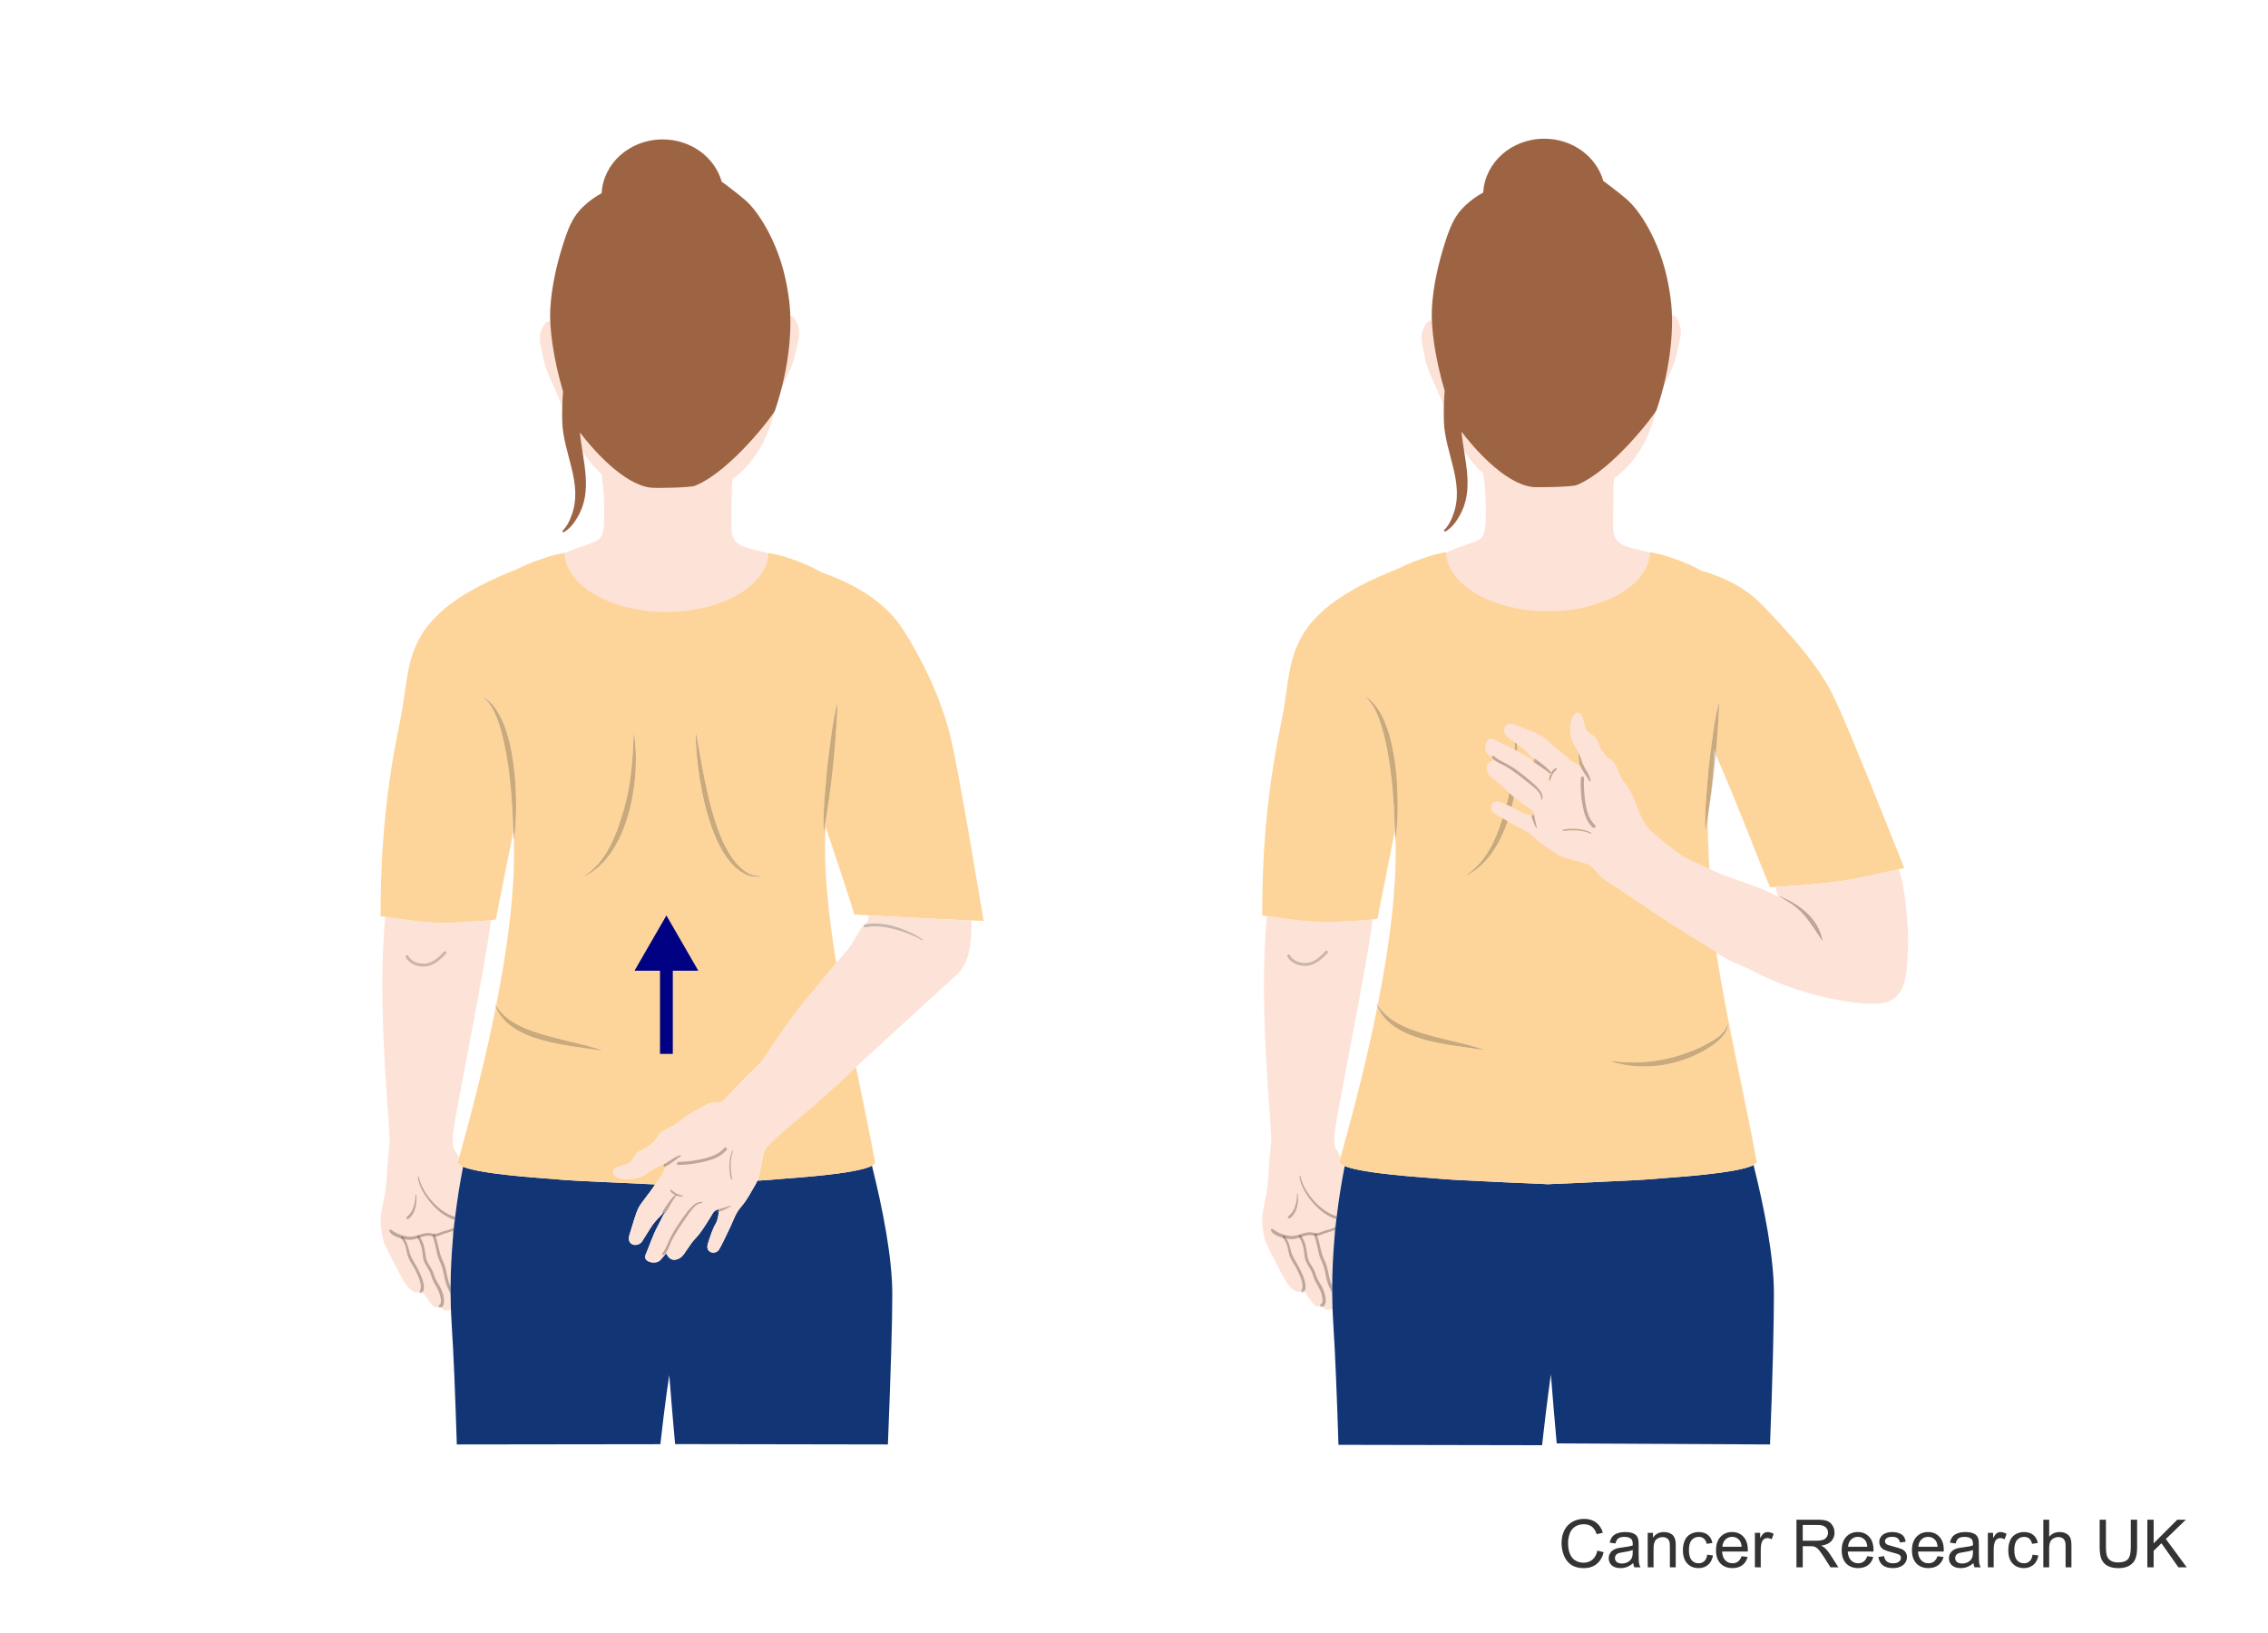<?xml version="1.0" encoding="UTF-8"?>
<svg id="Layer_1" data-name="Layer 1" xmlns="http://www.w3.org/2000/svg" width="375" height="270" xmlns:xlink="http://www.w3.org/1999/xlink" version="1.1" viewBox="0 0 375 270">
  <defs>
    <clipPath id="clippath">
      <polyline points="166.723 239.413 44.139 239.206 44.139 16.457 166.723 15.664 166.723 238.413" fill="none" stroke-width="0"/>
    </clipPath>
    <clipPath id="clippath-1">
      <polyline points="312.492 238.826 189.908 239.091 189.908 16.342 312.492 9.549 312.492 232.298" fill="none" stroke-width="0"/>
    </clipPath>
  </defs>
  <path d="M264.117,256.379l1.042.263c-.219.856-.611,1.509-1.179,1.958s-1.262.675-2.082.675c-.848,0-1.538-.173-2.07-.519-.531-.346-.937-.847-1.214-1.501-.277-.656-.416-1.359-.416-2.111,0-.82.156-1.535.47-2.146s.76-1.074,1.338-1.392c.578-.316,1.215-.475,1.909-.475.788,0,1.45.2,1.987.602.537.4.911.965,1.123,1.691l-1.026.242c-.183-.573-.447-.99-.795-1.252s-.784-.393-1.311-.393c-.605,0-1.111.146-1.518.436s-.691.68-.856,1.168c-.165.489-.247.993-.247,1.512,0,.67.098,1.255.293,1.754.195.5.498.873.91,1.12s.857.37,1.337.37c.584,0,1.078-.168,1.482-.504.405-.337.679-.837.822-1.499h.001Z" fill="#333" stroke-width="0"/>
  <path d="M270.041,258.437c-.358.304-.703.519-1.034.645-.331.125-.687.188-1.065.188-.627,0-1.108-.153-1.445-.459-.337-.307-.505-.697-.505-1.174,0-.279.063-.534.19-.766.127-.23.294-.416.5-.556s.438-.245.695-.317c.189-.05.477-.098.859-.145.78-.093,1.355-.204,1.725-.333.003-.133.005-.217.005-.253,0-.394-.091-.671-.274-.832-.246-.219-.613-.328-1.101-.328-.455,0-.79.08-1.007.239s-.377.441-.48.847l-.945-.129c.086-.405.227-.731.424-.98s.481-.44.854-.575c.373-.134.805-.201,1.295-.201.487,0,.883.058,1.188.172.304.114.527.259.671.433s.243.393.301.658c.032.164.048.461.048.891v1.289c0,.899.021,1.468.062,1.706s.122.466.244.685h-1.01c-.101-.2-.165-.436-.193-.703l-.002-.002h0ZM269.961,256.276c-.352.144-.878.266-1.58.365-.396.058-.678.122-.843.193-.165.072-.292.177-.382.314-.089.138-.134.291-.134.459,0,.258.098.473.293.645s.48.258.856.258c.372,0,.703-.081.994-.244.289-.163.503-.386.639-.668.104-.219.156-.541.156-.967v-.355h0Z" fill="#333" stroke-width="0"/>
  <path d="M272.437,259.14v-5.704h.871v.812c.418-.627,1.023-.94,1.814-.94.344,0,.66.062.948.186.288.123.504.285.647.485.144.201.243.439.301.715.036.179.054.492.054.939v3.508h-.967v-3.47c0-.394-.038-.688-.112-.884-.076-.195-.209-.351-.4-.467s-.416-.175-.674-.175c-.412,0-.768.131-1.066.392-.299.262-.449.758-.449,1.488v3.115h-.967,0Z" fill="#333" stroke-width="0"/>
  <path d="M282.278,257.05l.951.124c-.104.655-.37,1.168-.798,1.539-.428.37-.954.556-1.577.556-.78,0-1.407-.255-1.882-.766-.475-.51-.712-1.241-.712-2.193,0-.616.102-1.155.307-1.617.203-.462.515-.809.932-1.039.417-.231.871-.347,1.361-.347.619,0,1.126.156,1.52.47.395.313.646.759.758,1.335l-.939.146c-.09-.384-.248-.672-.476-.865s-.503-.29-.825-.29c-.486,0-.882.175-1.187.523-.305.35-.456.901-.456,1.657,0,.767.146,1.323.439,1.67.294.348.678.521,1.15.521.379,0,.696-.116.95-.35.254-.232.415-.59.483-1.074h.001Z" fill="#333" stroke-width="0"/>
  <path d="M287.96,257.303l.999.124c-.157.583-.449,1.036-.875,1.358-.427.322-.971.483-1.633.483-.835,0-1.496-.257-1.985-.771-.488-.514-.733-1.234-.733-2.162,0-.96.248-1.704.742-2.234s1.135-.795,1.922-.795c.764,0,1.387.26,1.869.778.484.52.726,1.25.726,2.191,0,.058-.002.144-.005.258h-4.254c.035.627.213,1.107.531,1.439.318.334.716.5,1.192.5.354,0,.657-.093.907-.279.251-.187.45-.483.597-.892v.002h0ZM284.785,255.739h3.186c-.043-.479-.165-.839-.365-1.079-.308-.372-.707-.559-1.197-.559-.444,0-.817.148-1.12.446-.303.297-.47.694-.503,1.191h-.001Z" fill="#333" stroke-width="0"/>
  <path d="M290.162,259.14v-5.704h.869v.864c.223-.404.428-.671.615-.8.188-.129.395-.193.621-.193.325,0,.656.104.993.312l-.333.896c-.236-.139-.473-.209-.709-.209-.211,0-.401.063-.569.19s-.288.304-.36.529c-.107.344-.16.72-.16,1.128v2.986h-.967,0Z" fill="#333" stroke-width="0"/>
  <path d="M297.032,259.14v-7.874h3.49c.702,0,1.236.07,1.602.212s.656.392.875.75c.219.357.328.753.328,1.187,0,.559-.182,1.029-.543,1.413-.361.383-.92.626-1.676.73.275.132.485.263.629.392.304.279.592.628.864,1.048l1.37,2.143h-1.311l-1.043-1.639c-.304-.473-.555-.834-.752-1.084-.196-.251-.373-.427-.528-.527-.156-.1-.314-.17-.476-.209-.118-.025-.312-.037-.58-.037h-1.209v3.496h-1.041.001ZM298.073,254.741h2.24c.477,0,.849-.05,1.117-.148s.473-.256.612-.473.21-.452.21-.706c0-.372-.136-.679-.406-.919-.271-.239-.697-.359-1.281-.359h-2.492v2.605h0Z" fill="#333" stroke-width="0"/>
  <path d="M308.741,257.303l.999.124c-.157.583-.449,1.036-.875,1.358-.427.322-.971.483-1.633.483-.835,0-1.496-.257-1.985-.771-.488-.514-.733-1.234-.733-2.162,0-.96.248-1.704.742-2.234s1.135-.795,1.922-.795c.764,0,1.387.26,1.869.778.484.52.726,1.25.726,2.191,0,.058-.002.144-.005.258h-4.254c.035.627.213,1.107.531,1.439.318.334.716.5,1.192.5.354,0,.657-.093.907-.279.251-.187.45-.483.597-.892v.002h0ZM305.566,255.739h3.186c-.043-.479-.165-.839-.365-1.079-.308-.372-.707-.559-1.197-.559-.444,0-.817.148-1.12.446-.303.297-.47.694-.503,1.191h-.001Z" fill="#333" stroke-width="0"/>
  <path d="M310.567,257.437l.957-.15c.053.384.203.678.448.881.245.205.588.307,1.028.307.444,0,.773-.091.988-.271s.322-.393.322-.637c0-.218-.095-.39-.285-.516-.132-.086-.461-.194-.988-.327-.709-.179-1.2-.334-1.474-.465-.274-.131-.481-.312-.623-.542-.142-.231-.212-.486-.212-.766,0-.254.058-.489.174-.706s.275-.396.476-.54c.15-.111.355-.205.615-.282s.538-.115.835-.115c.447,0,.841.064,1.179.193.339.129.589.304.749.523.162.221.272.515.334.884l-.945.129c-.043-.294-.168-.522-.374-.688s-.497-.247-.872-.247c-.444,0-.762.073-.951.22s-.285.319-.285.516c0,.126.04.238.119.339.078.104.202.189.37.258.097.036.382.118.854.247.684.183,1.16.332,1.431.448s.482.286.637.508.231.498.231.827c0,.322-.095.626-.282.91-.188.285-.46.505-.813.661-.355.155-.756.233-1.203.233-.742,0-1.307-.154-1.695-.462s-.637-.765-.744-1.37h0Z" fill="#333" stroke-width="0"/>
  <path d="M320.359,257.303l.999.124c-.157.583-.449,1.036-.875,1.358-.427.322-.971.483-1.633.483-.835,0-1.496-.257-1.985-.771-.488-.514-.733-1.234-.733-2.162,0-.96.248-1.704.742-2.234s1.135-.795,1.922-.795c.764,0,1.387.26,1.869.778.484.52.726,1.25.726,2.191,0,.058-.002.144-.005.258h-4.254c.035.627.213,1.107.531,1.439.318.334.716.5,1.192.5.354,0,.657-.093.907-.279.251-.187.45-.483.597-.892v.002h0ZM317.184,255.739h3.186c-.043-.479-.165-.839-.365-1.079-.308-.372-.707-.559-1.197-.559-.444,0-.817.148-1.12.446-.303.297-.47.694-.503,1.191h-.001Z" fill="#333" stroke-width="0"/>
  <path d="M326.293,258.437c-.358.304-.703.519-1.034.645-.331.125-.687.188-1.065.188-.627,0-1.108-.153-1.445-.459-.337-.307-.505-.697-.505-1.174,0-.279.063-.534.19-.766.127-.23.294-.416.5-.556s.438-.245.695-.317c.189-.05.477-.098.859-.145.78-.093,1.355-.204,1.725-.333.003-.133.005-.217.005-.253,0-.394-.091-.671-.274-.832-.246-.219-.613-.328-1.101-.328-.455,0-.79.08-1.007.239s-.377.441-.48.847l-.945-.129c.086-.405.227-.731.424-.98s.481-.44.854-.575c.373-.134.805-.201,1.295-.201.487,0,.883.058,1.188.172.304.114.527.259.671.433s.243.393.301.658c.032.164.048.461.048.891v1.289c0,.899.021,1.468.062,1.706s.122.466.244.685h-1.01c-.101-.2-.165-.436-.193-.703l-.002-.002h0ZM326.213,256.276c-.352.144-.878.266-1.58.365-.396.058-.678.122-.843.193-.165.072-.292.177-.382.314-.089.138-.134.291-.134.459,0,.258.098.473.293.645s.48.258.856.258c.372,0,.703-.081.994-.244.289-.163.503-.386.639-.668.104-.219.156-.541.156-.967v-.355h0Z" fill="#333" stroke-width="0"/>
  <path d="M328.678,259.14v-5.704h.869v.864c.223-.404.428-.671.615-.8.188-.129.395-.193.621-.193.325,0,.656.104.993.312l-.333.896c-.236-.139-.473-.209-.709-.209-.211,0-.401.063-.569.19s-.288.304-.36.529c-.107.344-.16.72-.16,1.128v2.986h-.967,0Z" fill="#333" stroke-width="0"/>
  <path d="M336.075,257.05l.951.124c-.104.655-.37,1.168-.798,1.539-.428.37-.954.556-1.577.556-.78,0-1.407-.255-1.882-.766-.475-.51-.712-1.241-.712-2.193,0-.616.102-1.155.307-1.617.203-.462.515-.809.932-1.039.417-.231.871-.347,1.361-.347.619,0,1.126.156,1.52.47.395.313.646.759.758,1.335l-.939.146c-.09-.384-.248-.672-.476-.865s-.503-.29-.825-.29c-.486,0-.882.175-1.187.523-.305.35-.456.901-.456,1.657,0,.767.146,1.323.439,1.67.294.348.678.521,1.15.521.379,0,.696-.116.95-.35.254-.232.415-.59.483-1.074h.001Z" fill="#333" stroke-width="0"/>
  <path d="M337.852,259.14v-7.874h.967v2.825c.451-.522,1.021-.784,1.709-.784.422,0,.789.083,1.101.25.312.166.534.396.669.69.134.293.201.719.201,1.277v3.615h-.967v-3.615c0-.482-.104-.835-.314-1.055-.209-.221-.506-.33-.889-.33-.286,0-.556.074-.809.223-.252.148-.432.35-.539.604-.107.255-.162.605-.162,1.053v3.121h-.967Z" fill="#333" stroke-width="0"/>
  <path d="M352.317,251.266h1.042v4.55c0,.791-.09,1.419-.269,1.885s-.502.844-.97,1.136c-.467.292-1.08.438-1.839.438-.738,0-1.342-.128-1.811-.382s-.804-.622-1.004-1.104c-.201-.481-.301-1.14-.301-1.974v-4.55h1.041v4.544c0,.684.064,1.188.191,1.512s.346.574.655.75c.31.175.688.263,1.136.263.767,0,1.312-.174,1.639-.521.325-.348.488-1.016.488-2.004v-4.544h.002Z" fill="#333" stroke-width="0"/>
  <polygon points="355.05 259.14 355.05 251.266 356.092 251.266 356.092 255.171 360.002 251.266 361.414 251.266 358.111 254.456 361.559 259.14 360.184 259.14 357.38 255.155 356.091 256.412 356.091 259.141 355.049 259.141 355.05 259.14" fill="#333" stroke-width="0"/>
  <g clip-path="url(#clippath)">
    <g>
      <path d="M69.06,204.761c-.299.098-.602.183-.918.219-.125.014-.252.021-.381.021-.257,0-.518-.026-.776-.07.372.618.54,1.325.715,2.038.215.876.724,1.572,1.149,2.354.238.438.472.876.67,1.334.245.566.467,1.156.552,1.77.051.367.077.925-.204,1.221.337.468,1.355,1.875,1.691,2.259.153.174.36.229.559.229.14,0,.276-.027.386-.058-.045-.094-.025-.218.084-.286.524-.33.263-1.182.143-1.67-.202-.819-.687-1.478-1.069-2.216-.204-.394-.3-.801-.442-1.216-.141-.412-.377-.784-.602-1.155-.222-.365-.437-.736-.572-1.144s-.153-.849-.205-1.273c-.104-.858-.306-1.637-.78-2.356M70.779,204.336c-.057,0-.115.002-.173.008-.379.035-.739.146-1.096.266.536.837.715,1.756.839,2.746.067.539.166,1.004.431,1.483.228.413.504.799.722,1.218.221.424.3.884.489,1.318.19.437.46.833.698,1.245.388.672.637,1.394.731,2.164.058.471.023,1.275-.525,1.404.171.205.495.493.966.493.179,0,.378-.041.599-.144.032-.015.063-.032.092-.051-.031-.847-.048-1.689-.054-2.526-.162-.382-.356-.75-.528-1.128-.351-.773-.501-1.594-.66-2.422-.103-.533-.254-1.023-.469-1.521-.203-.47-.422-.936-.544-1.436-.249-1.019-.408-2.05-.77-3.039-.053-.007-.107-.015-.16-.022-.196-.028-.391-.056-.589-.056M74.832,203.495c-.516.309-1.176.39-1.718.618-.339.143-.693.309-1.066.332.34.972.485,1.986.774,2.973.148.505.385.979.587,1.464.209.501.337.997.436,1.529.151.807.327,1.57.654,2.315.018-2.692.154-5.315.37-7.824-.013-.468-.008-.938-.036-1.407M68.687,197.554c0-.046.033-.068.067-.068.035,0,.071.023.075.068.076.755.056,1.526-.165,2.257-.109.36-.261.714-.468,1.029-.18.273-.459.647-.79.733-.015.004-.031.006-.046.006-.139,0-.261-.158-.173-.29.098-.146.24-.24.364-.362.122-.12.232-.252.331-.391.195-.276.345-.581.456-.9.232-.666.346-1.378.349-2.083h0M70.028,159.328c.081,0,.16-.003.239-.009,1.291-.095,2.301-1.087,3.133-1.983.051-.055.109-.078.166-.078.187,0,.356.251.188.432-.951,1.023-2.095,2.066-3.566,2.134-.056.003-.112.004-.168.004-1.133,0-2.397-.517-2.946-1.545h0c-.104-.197.069-.378.236-.378.075,0,.149.037.196.125.469.879,1.552,1.298,2.523,1.298M63.695,151.59c-1.484,15.205.95,35.42.713,37.392-.248,2.056-.379,4.271-.503,6.117-.124,1.846-.407,2.809-.589,3.888s-.327,1.615-.393,2.592c-.066.977.245,3.035.605,3.968.118.305,2.678,5.415,3.33,6.443.542.854,1.106,1.383,1.635,1.637.131.063.274.086.416.086.166,0,.329-.032.468-.072-.007-.031-.006-.067.008-.104.091-.258.199-.474.201-.755.002-.347-.077-.692-.178-1.023-.199-.655-.49-1.282-.814-1.884-.405-.751-.952-1.475-1.203-2.297-.145-.477-.192-.979-.335-1.458-.145-.485-.38-.934-.694-1.33-.113-.031-.223-.065-.331-.1-.601-.195-1.363-.51-1.663-1.103-.069-.137.035-.305.172-.305.033,0,.067.01.102.031.34.214.667.447,1.036.617.403.186.828.319,1.259.422.294.071.589.118.887.118.148,0,.297-.012.447-.038.467-.083.922-.25,1.377-.383.376-.11.765-.192,1.157-.192.096,0,.193.005.289.016.291.032.58.107.873.107h.004c.25,0,.491-.088.722-.175.215-.08.424-.175.643-.245.24-.077.489-.112.731-.18.302-.086.589-.258.89-.353.007-.171.026-.341.051-.51.029-.194.079-.38.155-.556.01-.088.02-.176.03-.263-.253-.069-.499-.16-.734-.262-1.453-.625-2.668-1.789-3.623-3.028-.848-1.1-1.607-2.421-1.752-3.827-.006-.058.046-.091.096-.091.04,0,.078.021.085.066.114.717.402,1.401.752,2.033.729,1.316,1.741,2.509,2.942,3.417.718.543,1.473.951,2.294,1.19.357-2.956.809-5.7,1.283-8.15-.025-.061-.051-.121-.076-.181-.46-.205-.74-.427-.775-.667.07-.248.14-.497.21-.747-.682-1.549-1.01-.961-1.061-3.144-.053-2.273,5.359-27.718,6.335-36.159-1.755.193-5.701.356-6.127.381-.533.031-1.065.045-1.594.045-3.282,0-6.496-.539-9.754-.983" fill="#fde3d7" stroke-width="0"/>
      <path d="M74.957,203.027c-.301.095-.588.267-.89.353-.242.068-.491.103-.731.18-.219.07-.428.165-.643.245-.231.087-.472.175-.722.175h-.004c-.293,0-.582-.075-.873-.107-.096-.011-.193-.016-.289-.016-.392,0-.782.082-1.157.192-.455.133-.91.3-1.377.383-.15.027-.299.038-.447.038-.298,0-.592-.048-.887-.118-.431-.103-.856-.236-1.259-.422-.369-.17-.696-.403-1.036-.617-.035-.022-.069-.031-.102-.031-.138,0-.242.169-.172.305.3.593,1.062.908,1.663,1.103.108.035.219.069.331.1-.01-.013-.02-.025-.03-.038v.002c-.131-.161.005-.375.16-.375.048,0,.098.021.143.071.135.152.25.313.351.48.258.044.519.07.776.07.128,0,.256-.007.381-.021.316-.036.619-.121.918-.219-.031-.046-.062-.092-.095-.138-.121-.169.038-.33.203-.33.07,0,.141.029.193.099.053.072.102.145.149.218.357-.12.717-.23,1.096-.266.058-.005.116-.008.173-.008.198,0,.393.028.589.056.053.008.107.015.16.022-.006-.017-.013-.034-.019-.051h0c-.066-.174.076-.288.224-.288.097,0,.195.049.238.162.026.069.052.139.076.208.373-.023.726-.189,1.066-.332.542-.227,1.202-.308,1.718-.618-.004-.059-.008-.117-.012-.175-.009-.109.055-.172.134-.19,0-.034.002-.069.003-.103" fill="#bfa69a" stroke-width="0"/>
      <path d="M74.975,203.401c-.046.034-.094.065-.143.094.028.468.023.939.036,1.407.043-.493.088-.982.137-1.466l-.031-.035" fill="#bfa69a" stroke-width="0"/>
      <path d="M74.954,203.13c-.079.018-.143.081-.134.19.005.058.009.117.012.175.049-.029.096-.061.143-.094l-.017-.019c-.004-.084-.006-.168-.004-.252" fill="#91796f" stroke-width="0"/>
      <path d="M71.528,204.414c.363.988.521,2.019.77,3.039.122.5.341.966.544,1.436.215.498.366.988.469,1.521.159.828.309,1.649.66,2.422.172.378.366.746.528,1.128-.003-.412-.003-.825,0-1.234-.327-.745-.503-1.509-.654-2.315-.099-.532-.227-1.028-.436-1.529-.202-.485-.439-.959-.587-1.464-.289-.986-.434-2.001-.774-2.973-.027.002-.054.003-.081.003h-.01c-.144,0-.287-.015-.429-.034" fill="#bfa69a" stroke-width="0"/>
      <path d="M71.734,204.075c-.147,0-.289.114-.224.289h0c.006.016.013.033.019.05.142.019.285.034.429.034h.01c.027,0,.054-.001.081-.003-.024-.07-.05-.139-.076-.208-.043-.113-.142-.162-.238-.162" fill="#91796f" stroke-width="0"/>
      <path d="M72.753,215.986s-.101.049-.25.091c.033.07.102.124.196.128h.037c.058,0,.111-.006.16-.018-.095-.114-.143-.202-.143-.202" fill="#c1bab7" stroke-width="0"/>
      <path d="M69.51,204.61c-.15.05-.299.103-.45.152.474.719.676,1.498.78,2.356.052.424.07.865.205,1.273.135.408.35.779.572,1.144.225.371.461.743.602,1.155.142.415.238.822.442,1.216.382.738.867,1.397,1.069,2.216.12.488.381,1.34-.143,1.67-.109.068-.128.192-.084.286.148-.042.25-.091.25-.091,0,0,.048.088.143.202.547-.129.582-.933.525-1.404-.094-.77-.343-1.492-.731-2.164-.238-.412-.508-.808-.698-1.245-.189-.434-.268-.894-.489-1.318-.218-.419-.494-.805-.722-1.218-.265-.479-.364-.944-.431-1.483-.124-.99-.303-1.909-.839-2.746" fill="#bfa69a" stroke-width="0"/>
      <path d="M69.168,204.293c-.165,0-.324.161-.203.33.033.046.065.092.095.138.15-.049.3-.101.45-.152-.047-.073-.096-.146-.149-.218-.051-.07-.123-.099-.193-.099" fill="#91796f" stroke-width="0"/>
      <path d="M69.757,213.494s-.158.083-.381.147c.021.093.12.154.219.154.033,0,.066-.007.096-.021.068-.033.126-.076.175-.127-.069-.096-.11-.153-.11-.153" fill="#c1bab7" stroke-width="0"/>
      <path d="M66.361,204.79c.314.397.549.846.694,1.33.143.479.19.981.335,1.458.251.822.798,1.546,1.203,2.297.324.602.615,1.229.814,1.884.101.331.18.676.178,1.023-.002.281-.11.497-.201.755-.013.038-.015.073-.008.104.222-.064.381-.147.381-.147,0,0,.04.057.11.153.281-.296.256-.854.204-1.221-.085-.614-.307-1.204-.552-1.77-.198-.458-.432-.896-.67-1.334-.425-.782-.934-1.478-1.149-2.354-.175-.713-.343-1.42-.715-2.038-.212-.036-.421-.085-.624-.141" fill="#bfa69a" stroke-width="0"/>
      <path d="M66.491,204.379c-.155,0-.292.214-.161.375v-.002c.011.012.021.025.031.038.203.056.413.104.624.141-.101-.167-.216-.328-.351-.48-.044-.05-.094-.071-.143-.071" fill="#91796f" stroke-width="0"/>
      <path d="M69.18,194.49c-.05,0-.102.033-.096.091.145,1.406.904,2.727,1.752,3.827.955,1.239,2.17,2.403,3.623,3.028.235.101.482.192.734.262.02-.168.039-.335.06-.502-.821-.238-1.576-.647-2.294-1.19-1.201-.908-2.213-2.101-2.942-3.417-.35-.632-.638-1.316-.752-2.033-.007-.045-.045-.066-.085-.066" fill="#bfa69a" stroke-width="0"/>
      <path d="M68.754,197.486c-.034,0-.066.022-.067.068h0c-.003.704-.117,1.416-.349,2.082-.111.319-.261.624-.456.9-.099.139-.209.271-.331.391-.124.122-.266.216-.364.362-.088.132.034.29.173.29.015,0,.031-.002.046-.006.331-.086.61-.46.79-.733.207-.315.359-.669.468-1.029.221-.731.241-1.502.165-2.257-.005-.045-.04-.068-.075-.068" fill="#bfa69a" stroke-width="0"/>
      <path d="M75.163,201.961c-.076.176-.127.362-.155.556-.025.169-.043.339-.051.51.031-.01.062-.019.093-.027.036-.35.074-.695.113-1.04" fill="#bfa69a" stroke-width="0"/>
      <path d="M75.05,203c-.031.008-.062.017-.093.027,0,.034-.003.069-.003.103.016-.004.033-.006.051-.006.011,0,.021,0,.032.002.004-.042.009-.085.013-.126" fill="#91796f" stroke-width="0"/>
      <path d="M75.012,203.373c-.012.009-.024.019-.037.028l.031.035c.002-.021.004-.041.006-.062" fill="#91796f" stroke-width="0"/>
      <path d="M75.005,203.124c-.017,0-.034.002-.051.006,0,.084,0,.168.004.252l.017.019c.012-.009.025-.018.037-.028.008-.082.017-.165.025-.247-.011-.001-.021-.002-.032-.002" fill="#6e5850" stroke-width="0"/>
      <path d="M130.226,93.15c.477-.809-3.576-1.763-3.989-1.88-2.092-.591-5.014-.7-5.259-3.396-.111-1.222.058-6.203.023-7.204-.021-.589.795-7.891,1.083-7.892-.911.003-4.198,1.082-5.098,1.139-.824.052-1.648.104-2.472.156-2.816.177-5.633.343-8.449.519-1.213.076-2.454.27-3.654.325-.271.013-3.623-.192-3.593-.062.798,3.485,1.162,7.069,1.08,10.644-.024,1.04.018,2.818-.804,3.595-.618.584-1.938.869-2.713,1.194-.626.262-4.13,1.295-4.197,2.129-.134,1.713,4.846,8.818,6.485,9.504,1.272.532,6.563,1.335,7.939,1.342,2.308.011,7.661.255,9.952,0,3.254-.362,12.137-7.521,13.666-10.114h0Z" fill="#fde3d7" stroke-width="0"/>
      <circle cx="92.438" cy="255.344" r="9.374" fill="#a26643" stroke-width="0"/>
      <path d="M98.227,323.485l-10.468-.38c-1.627-14.554-5.043-62.029-4.689-68.101,6.245.227,12.491.454,18.736.681,0,5.814,2.023,13.39,1.936,18.611-.301,18.014-3.03,32.066-5.515,49.19h0Z" fill="#123675" stroke-width="0"/>
      <circle cx="128.12" cy="255.344" r="9.374" fill="#a26643" stroke-width="0"/>
      <path d="M122.331,323.485l10.468-.38c1.627-14.554,5.043-62.029,4.689-68.101-6.245.227-12.491.454-18.736.681,0,5.814-2.023,13.39-1.936,18.611.301,18.014,3.03,32.066,5.515,49.19h0Z" fill="#123675" stroke-width="0"/>
      <circle cx="128.12" cy="255.344" r="9.374" fill="#123675" stroke-width="0"/>
      <path d="M144.171,192.737c-2.545,1.404-13.609,2.049-14.931,2.178-1.337.131-2.679.223-4.024.297-.093.236-.197.456-.316.656-.833,1.389-1.295,2.407-2.314,3.61-1.018,1.203-1.112,1.851-1.851,3.425-.741,1.574-1.448,3.03-1.851,3.702-.204.34-.57.505-.929.505-.619,0-1.217-.492-.924-1.43.36-1.149.833-2.592,1.297-3.333.339-.542.479-1.532.531-2.023-.014,0-.028.001-.042.001-.077,0-.15-.014-.23-.035-.113-.03-.141-.142-.101-.228-.194.061-.427.204-.621.526-.702,1.172-1.943,3.24-2.869,4.165-.925.926-1.758,2.592-2.314,3.055-.278.232-.729.486-1.197.486s-.955-.255-1.302-1.042c-.002-.004-.005-.005-.009-.005-.062,0-.402.422-1.011,1.117-.222.254-.641.378-1.072.378-.825,0-1.698-.452-1.333-1.304.554-1.295,1.204-3.24,1.943-4.627.448-.84.828-1.611,1.059-2.09h-.008c-.065,0-.125-.034-.167-.083-.5.513-1.313,1.366-1.623,1.803-.464.648-1.398,2.225-1.806,2.823-.26.381-.695.574-1.108.574-.691,0-1.321-.539-.975-1.639.556-1.758,1.018-3.517,1.482-4.443.462-.925,1.851-2.499,2.499-3.517.094-.148.186-.282.277-.407-2.836-.116-5.669-.252-8.493-.392-2.898-.144-5.815-.244-8.704-.526-1.266-.123-11.482-.721-14.57-2.006-.009.045-.018.092-.027.137-.475,2.449-.926,5.194-1.283,8.15-.02.167-.04.334-.06.502-.01.088-.02.175-.03.263-.039.344-.077.69-.113,1.04-.004.041-.009.085-.013.126-.008.082-.017.165-.025.247-.002.021-.004.041-.006.062-.048.484-.094.973-.137,1.466-.216,2.509-.352,5.132-.37,7.824-.003.409-.003.822,0,1.234.006.837.023,1.679.054,2.526.03.827.072,1.658.127,2.492.311,4.691.59,11.668.849,19.849l33.66-.042c.769-6.972,1.468-11.441,1.468-11.441.303,3.874.627,7.691.965,11.425l35.186.058c.453-11.134.737-20.77.728-24.886-.012-6.08-1.59-14.097-3.366-21.204" fill="#123675" stroke-width="0"/>
      <path d="M110.862,28.394c-10.243,0-18.575,7.638-18.575,20.39,0,2.873.733,11.593.733,13.393,0,12.752,7.947,20.39,17.785,20.39,8.784,0,16.104-6.088,17.573-16.468-.44.864-.981,1.662-1.762,2.181-.351.234-.887.469-1.371.469-.378,0-.725-.143-.928-.543-.372-.732.698-2.065.931-2.777.355-1.083.555-2.287,1.351-3.102.198-.203.43-.377.581-.617.282-.448.225-1.02.211-1.55-.042-1.686.73-3.667,1.16-5.276.084-.312.14-.686.223-1.056-.157-.265-.391-.489-.666-.654l.027-.051h0c.293.127.516.3.687.506.086-.33.203-.647.391-.9.096-1.621.166-3.061.166-3.946,0-12.752-8.274-20.39-18.517-20.39" fill="#fde3d7" stroke-width="0"/>
    </g>
  </g>
  <path d="M91.361,53.144c-.284-.058-.59-.057-.815.021-.515.178-.816.974-1.022,1.44-.619,1.403.003,2.873.233,4.278.336,2.054,1.231,3.778,2.085,5.654.714,1.569,1.432,4.12,2.957,5.156.621.422,1.701.405,2.172-.502.379-.728-.679-2.071-.905-2.785-.345-1.086-.533-2.292-1.322-3.114-.196-.204-.427-.381-.575-.622-.278-.451-.215-1.022-.196-1.552.058-1.685-.696-3.673-1.111-5.287-.199-.774-.226-1.928-.927-2.451-.146-.109-.353-.19-.573-.235h0Z" fill="#fde3d7" stroke-width="0"/>
  <path d="M130.456,52.175c-.124,0-.253.013-.378.037h-.002c-.22.042-.428.121-.575.229-.111.082-.206.179-.288.289-.188.253-.305.57-.391.9.672.809.548,2.13.755,3.158.099.905-.04,1.799-.016,2.679.077.526-.083.968-.175,1.41-.255.881-.416,1.796-.958,2.558l-.036-.045c.413-1.04.794-2.762.686-3.852-.109-.472-.116-.957-.062-1.407.151-1.309.149-2.68-.094-3.969-.036-.117-.086-.228-.148-.333-.083.369-.139.744-.223,1.056-.43,1.609-1.202,3.59-1.16,5.276.014.53.071,1.102-.211,1.55-.151.24-.383.414-.581.617-.796.815-.996,2.019-1.351,3.102-.233.712-1.303,2.045-.931,2.777.203.4.55.543.928.543.484,0,1.02-.236,1.371-.469.781-.52,1.322-1.317,1.762-2.181.425-.835.754-1.731,1.112-2.499.872-1.868,1.783-3.584,2.138-5.634.243-1.403.879-2.867.273-4.276-.201-.469-.494-1.267-1.008-1.45-.126-.044-.277-.065-.437-.065" fill="#fde3d7" stroke-width="0"/>
  <path d="M128.135,53.123l-.027.051c.275.166.509.389.666.654.015-.067.031-.133.048-.199-.171-.206-.394-.379-.687-.505h0" fill="#bea499" stroke-width="0"/>
  <path d="M128.822,53.629c-.017.066-.033.132-.048.199.062.105.112.216.148.333.243,1.289.245,2.66.094,3.969-.054.45-.047.935.062,1.407.108,1.09-.273,2.812-.686,3.852l.036.045c.542-.762.703-1.677.958-2.558.092-.442.252-.884.175-1.41-.024-.88.115-1.774.016-2.679-.206-1.027-.082-2.348-.755-3.158" fill="#bea499" stroke-width="0"/>
  <path d="M130.494,49.779h-.001c-.435-3.574-1.301-7.006-2.858-10.264-.981-2.051-2.529-4.704-4.213-6.245-.646-.591-2.78-2.294-4.091-3.23-1.139-4.02-5.076-6.99-9.77-6.99-5.412,0-9.818,3.943-10.087,8.898-1.679.904-3.25,2.237-4.168,3.494-1.037,1.42-1.641,3.177-2.171,4.835-1.111,3.474-1.96,7.226-2.154,10.879-.168,3.149.54,8.263,2.112,13.57-.125,1.676-.179,3.357-.128,5.042.169,5.214,3.488,10.225,1.548,15.421-.331.974-.816,1.917-1.558,2.616l.201.223c1.002-.559,1.768-1.505,2.323-2.506,2.631-4.384.844-9.324.398-14.035,1.942,2.579,7.095,8.579,11.711,9.145.838.103,6.557.004,7.338-.317,6.02-2.476,13.021-11.881,13.197-12.399,2.469-7.251,2.886-13.902,2.371-18.137h0Z" fill="#9d6444" stroke-width="0"/>
  <path d="M110.798,195.932c-.204-.007-.408-.018-.612-.025-.204.008-.407.018-.611.025h1.223Z" fill="#fdd59b" stroke-width="0"/>
  <path d="M141.527,176.41c-4.178,3.822-7.476,6.839-7.476,6.839l-.188-.175c-2.823,2.368-7.051,5.875-7.481,7.241-.476,1.506-.613,3.487-1.165,4.897,1.344-.075,2.687-.166,4.024-.297,1.321-.129,12.386-.774,14.931-2.178.306-.169.489-.348.517-.539-.884-4.863-2.018-10.232-3.16-15.788M96.737,144.838l-.046-.081c3.684-2.391,5.279-6.85,6.441-10.893,1.224-4.12,1.538-8.729,1.657-12.835,1.275,7.315-.727,20.203-8.052,23.809M115.018,120.906v-.005h0v.005c1.306,6.242,2.876,20.732,9.017,23.637.529.181,1.097.277,1.693.281l.015.092c-.234.033-.47.05-.706.05-.362,0-.724-.04-1.078-.125-6.87-2.251-8.983-17.752-8.941-23.935M136.195,137.637c-.179-3.387.305-7.298.575-10.843.473-3.52.822-7.454,1.74-10.717h0c-.3,7.198-1.039,14.469-2.315,21.56M93.238,91.425c-.009,0-.018,0-.028.003-.69.14-1.387.269-2.062.471-.768.23-1.532.478-2.286.752-1.103.4-2.188.858-3.234,1.391-20.045,7.837-17.411,15.461-19.498,25.278-2.841,13.363-3.207,24.505-3.207,32.167.258.034.515.068.773.103,3.257.445,6.472.983,9.754.983.529,0,1.061-.014,1.594-.045.426-.025,4.373-.188,6.127-.381.502-.055.824-.113.834-.171.256-1.527,2.354-11.754,2.878-14.543-.227-5.724-.589-11.508-2.155-17.035-.607-2.024-1.377-3.966-2.961-5.256,0,0-.002,0-.003-.002h0l.002.002c5.756,3.118,6.034,17.666,5.256,23.519h-.064c.28,8.116-.987,17.835-2.935,27.659,1.717,2.62,4.726,3.825,7.667,4.698,2.267.681,4.927,1.257,7.261,1.847.815.248,1.643.444,2.449.75l-.015.092c-5.501-.92-14.984-1.366-17.399-7.197-1.707,8.572-3.928,17.218-6.089,24.94-.07.25-.14.499-.21.747.035.24.314.462.775.667.033.015.067.029.102.044,3.088,1.286,13.304,1.883,14.57,2.006,2.889.282,5.806.382,8.704.526,2.824.14,5.657.276,8.493.392.529-.731.981-1.117,1.297-1.907.166-.413.423-.827.551-1.117-.087.034-.178.059-.274.07-.007,0-.013.001-.02.001-.172,0-.263-.258-.133-.37.012-.011.025-.021.037-.031-.049.016-.103.035-.161.058-1.203.462-1.945.925-2.869,1.574-.76.532-1.847.829-2.967.829-.245,0-.491-.014-.736-.043-1.943-.232-1.898-1.389-1.295-1.713,1.168-.629,2.407-.556,2.869-1.481.462-.926.833-1.297,1.759-1.667.925-.369,2.128-1.481,2.499-2.314s2.499-1.389,3.24-2.13c.741-.74,4.629-3.146,5.647-3.24.167-.015.319-.018.461-.018h.223c.609,0,1.077-.055,1.908-1.093.765-.958,3.784-3.951,5.586-5.719.94-1.432,4.818-7.287,7.248-10.159,1.98-2.34,3.806-4.596,5.07-6.135-1.322-8.121-2.151-15.948-1.755-22.504,1.037,3.085,3.976,11.859,4.75,14.475.641.104,20.708,1.095,21.374,1.065-.143-.664-4.229-25.876-5.709-31.362-1.567-5.807-4.29-11.564-7.5-16.634-3.091-4.881-8.232-7.753-13.614-9.647-1.368-.792-2.818-1.433-4.303-1.971-.754-.274-1.517-.522-2.286-.752-.675-.202-1.372-.331-2.062-.471-.01-.002-.019-.003-.027-.003-.216,0-.107.583-.128.702-.04.238-.094.473-.16.705-.136.472-.326.927-.558,1.359-.503.935-1.199,1.757-1.986,2.467-1.91,1.723-4.336,2.83-6.79,3.534-2.371.679-4.845.989-7.308.989h-.039c-2.464,0-4.938-.309-7.308-.989-2.454-.703-4.879-1.81-6.79-3.534-.786-.709-1.483-1.531-1.986-2.467-.232-.432-.422-.888-.558-1.359-.067-.232-.121-.467-.16-.705-.02-.119.088-.702-.127-.702" fill="#fdd59b" stroke-width="0"/>
  <path d="M109.683,207.549c-.159,0-.287-.202-.155-.363.553-.669.821-1.539,1.188-2.313.673-1.417,1.594-2.714,2.506-3.985.421-.587.865-1.163,1.421-1.63.344-.289.741-.536,1.186-.536.086,0,.173.009.262.029h0c.095.021.07.165-.022.165-.692.003-1.278.604-1.68,1.104-.431.536-.805,1.105-1.185,1.678-.408.616-.859,1.194-1.235,1.832-.406.69-.802,1.367-1.117,2.104-.266.623-.511,1.382-1.022,1.853-.048.044-.098.062-.146.062M120.974,195.053c-.038,0-.079-.021-.094-.062-.143-.37-.18-.792-.224-1.184-.047-.415-.072-.833-.06-1.251.023-.796.156-1.577.49-2.303h0l.139.059c-.285.736-.396,1.535-.396,2.322,0,.405.022.81.068,1.212.043.374.139.745.159,1.121.003.058-.038.086-.081.086M119.782,189.762c.052-.063.112-.089.171-.089.188,0,.362.263.2.46-.832,1.007-2.079,1.515-3.31,1.843-1.522.406-3.097.616-4.671.649h-.007c-.332,0-.329-.518.007-.525,1.497-.032,2.986-.229,4.437-.606,1.184-.308,2.373-.765,3.172-1.733h0M143.065,153.308c-.026,0-.052,0-.077-.002-.187-.008-.27-.263-.098-.361.326-.186.752-.214,1.119-.242.205-.016.41-.023.615-.023.209,0,.418.008.626.021.878.057,1.761.221,2.608.457,1.699.472,3.354,1.231,4.8,2.241h.001l-.074.127c-1.484-.843-3.099-1.481-4.753-1.898-.835-.211-1.674-.376-2.535-.433-.214-.014-.429-.022-.644-.022-.172,0-.344.005-.515.016-.353.022-.719.119-1.073.119M160.628,152.379l-17.032-1.021c.101.602-.2,1.207-.433,1.285-.706.236-2.115,3.525-3.29,4.699-.253.253-.821.932-1.604,1.886-1.264,1.539-3.09,3.794-5.07,6.135-2.43,2.872-6.308,8.727-7.248,10.159-1.802,1.768-4.821,4.762-5.586,5.719-.83,1.038-1.299,1.093-1.908,1.093h-.223c-.142,0-.294.003-.461.018-1.018.094-4.906,2.5-5.647,3.24-.741.741-2.869,1.297-3.24,2.13-.371.833-1.574,1.945-2.499,2.314-.926.37-1.297.741-1.759,1.667-.462.925-1.701.852-2.869,1.481-.603.324-.648,1.481,1.295,1.713.245.029.492.043.736.043,1.121,0,2.207-.297,2.967-.829.924-.649,1.666-1.112,2.869-1.574.058-.023.112-.042.161-.058.204-.162.455-.262.678-.399.221-.135.433-.282.646-.428.444-.304.928-.568,1.458-.677h0l.054.13c-.456.301-.875.65-1.313.974-.214.158-.428.316-.651.461-.155.101-.312.202-.482.269-.127.29-.385.704-.551,1.117-.316.79-.768,1.176-1.297,1.907-.09.124-.182.259-.277.407-.648,1.018-2.037,2.592-2.499,3.517-.464.926-.926,2.685-1.482,4.443-.347,1.1.284,1.639.975,1.639.413,0,.848-.193,1.108-.574.408-.598,1.342-2.175,1.806-2.823.311-.437,1.124-1.29,1.623-1.803-.037-.044-.061-.1-.064-.156-.009-.168.091-.283.177-.418.081-.127.161-.254.241-.382.172-.274.358-.541.545-.805.329-.465.685-.938,1.135-1.294-.335-.155-.681-.385-.822-.732-.032-.081.052-.167.132-.167.021,0,.042.006.06.02.144.111.276.236.419.349s.299.208.463.288c.176.086.364.15.55.207.181.055.367.108.555.136h0v.117c-.124.017-.244.027-.364.027-.092,0-.185-.006-.28-.019-.167-.023-.327-.069-.484-.129-.38.472-.7.991-1.004,1.515-.161.278-.314.56-.479.835-.069.116-.139.231-.21.346-.093.149-.162.271-.336.333-.02.007-.04.011-.059.012-.231.479-.611,1.251-1.059,2.09-.739,1.387-1.389,3.332-1.943,4.627-.365.852.507,1.304,1.333,1.304.431,0,.85-.123,1.072-.378.609-.696.949-1.117,1.011-1.117.004,0,.007.002.009.005.347.787.833,1.042,1.302,1.042s.92-.254,1.197-.486c.556-.463,1.389-2.129,2.314-3.055.926-.925,2.167-2.993,2.869-4.165.193-.322.426-.465.621-.526.019-.041.053-.076.101-.092.093-.032.175-.06.272-.077s.194-.04.29-.062c.192-.044.385-.099.573-.158.19-.06.378-.129.568-.187.184-.057.38-.097.569-.136h0l.03.108c-.194.078-.368.186-.554.281-.184.093-.367.188-.551.279-.193.095-.389.182-.595.243-.094.028-.191.044-.288.058-.014.002-.029.003-.042.004-.051.49-.192,1.48-.531,2.023-.464.741-.937,2.184-1.297,3.333-.293.938.305,1.43.924,1.43.359,0,.725-.165.929-.505.403-.672,1.11-2.128,1.851-3.702.739-1.574.833-2.222,1.851-3.425,1.019-1.203,1.481-2.221,2.314-3.61.12-.199.224-.419.316-.656.553-1.41.689-3.392,1.165-4.897.43-1.366,10.716-9.252,15.145-13.905,6.459-5.909,15.019-13.74,16.732-15.309,2.325-2.13,2.413-6.368,2.372-8.91l-17.032-.833,17.032,1.021Z" fill="#fde3d7" stroke-width="0"/>
  <path d="M119.953,189.673c-.059,0-.12.026-.171.089h0c-.799.967-1.988,1.424-3.172,1.732-1.451.377-2.94.574-4.437.606-.336.007-.339.525-.007.525h.007c1.574-.033,3.149-.243,4.671-.649,1.231-.328,2.478-.836,3.31-1.843.163-.197-.012-.46-.2-.46" fill="#bfa69a" stroke-width="0"/>
  <path d="M110.1,192.413c-.073,0-.175.021-.311.066-.013.01-.025.02-.037.031-.13.112-.039.37.133.37.007,0,.013,0,.02-.001.096-.011.187-.036.274-.07.106-.24.122-.396-.078-.396" fill="#bf9b6f" stroke-width="0"/>
  <path d="M112.57,190.975c-.53.109-1.014.373-1.458.677-.213.146-.425.293-.646.428-.222.137-.474.237-.678.399.137-.045.238-.066.311-.066.2,0,.184.155.078.396.17-.067.327-.169.482-.269.223-.145.437-.303.651-.461.438-.324.857-.673,1.313-.974l-.054-.129h0" fill="#bfa69a" stroke-width="0"/>
  <path d="M118.755,200.022c-.07,0-.164.009-.27.042-.04.086-.012.198.101.228.08.021.153.035.23.035.014,0,.028,0,.042-.001.019-.179.025-.291.025-.291,0,0-.049-.011-.129-.011" fill="#0e2754" stroke-width="0"/>
  <path d="M120.858,199.351c-.189.039-.385.079-.569.136-.19.058-.378.127-.568.187-.188.059-.381.114-.573.158-.096.022-.193.045-.29.062s-.179.045-.272.077c-.048.017-.082.052-.101.092.106-.033.2-.042.27-.042.08,0,.129.011.129.011,0,0-.007.112-.025.291.014,0,.028-.002.042-.004.097-.014.194-.03.288-.058.206-.061.402-.148.595-.243.184-.091.367-.186.551-.279.186-.095.36-.203.554-.281l-.03-.107h0" fill="#bfa69a" stroke-width="0"/>
  <path d="M115.829,198.722c-.445,0-.842.246-1.186.536-.556.467-1,1.043-1.421,1.63-.912,1.271-1.833,2.568-2.506,3.985-.367.774-.635,1.644-1.188,2.313-.132.161-.005.363.155.363.048,0,.099-.018.146-.062.511-.471.756-1.23,1.022-1.853.315-.737.711-1.414,1.117-2.104.376-.638.827-1.216,1.235-1.832.38-.573.754-1.142,1.185-1.678.402-.5.988-1.101,1.68-1.104.092,0,.117-.144.022-.165h0c-.089-.02-.177-.029-.262-.029" fill="#bfa69a" stroke-width="0"/>
  <path d="M109.997,200.22s-.169.169-.413.419c.042.049.101.083.167.083h.008c.151-.313.238-.502.238-.502" fill="#0e2754" stroke-width="0"/>
  <path d="M111.618,197.584c-.45.356-.806.83-1.135,1.294-.187.264-.373.531-.545.805-.08.128-.16.255-.241.382-.086.135-.186.25-.177.418.003.056.027.112.064.156.244-.25.413-.419.413-.419,0,0-.087.188-.238.502.019,0,.039-.005.059-.012.174-.062.243-.184.336-.333.071-.115.141-.23.21-.346.165-.275.318-.557.479-.835.304-.524.624-1.043,1.004-1.515-.043-.016-.085-.034-.127-.052-.034-.014-.068-.029-.102-.045" fill="#bfa69a" stroke-width="0"/>
  <path d="M110.928,196.685c-.08,0-.164.087-.132.167.141.347.487.576.822.732.048-.038.097-.075.147-.11.019-.013.037-.019.054-.019.074,0,.122.111.068.177-.013.016-.027.033-.04.049.156.06.316.106.484.129.095.013.188.019.28.019.12,0,.24-.01.364-.027v-.118h0c-.188-.027-.374-.08-.555-.135-.186-.057-.374-.121-.55-.207-.164-.08-.32-.175-.463-.288-.143-.113-.275-.238-.419-.349-.018-.014-.039-.02-.06-.02" fill="#bfa69a" stroke-width="0"/>
  <path d="M111.819,197.455c-.017,0-.035.006-.054.019-.05.035-.099.072-.147.11.034.016.068.031.102.045.042.018.085.036.127.052.013-.016.026-.033.04-.049.054-.066.006-.177-.068-.177" fill="#91796f" stroke-width="0"/>
  <path d="M121.085,190.253h0c-.334.726-.467,1.507-.49,2.303-.012.418.013.836.06,1.251.044.392.081.814.224,1.184.016.041.056.062.094.062.044,0,.084-.028.081-.086-.02-.376-.116-.747-.159-1.121-.046-.402-.068-.807-.068-1.212,0-.787.111-1.586.396-2.322l-.139-.059" fill="#bfa69a" stroke-width="0"/>
  <line x1="110.186" y1="174.249" x2="110.186" y2="158.956" fill="none" stroke="#000083" stroke-miterlimit="10" stroke-width="2.116"/>
  <polygon points="115.462 160.5 110.187 151.362 104.91 160.5 115.462 160.5" fill="#000083" stroke-width="0"/>
  <polyline points="79.764 115.141 79.763 115.141 79.766 115.143 79.764 115.141" fill="#caa97b" stroke-width="0"/>
  <path d="M84.898,137.348c-.005.028-.011.056-.016.086.016.41.032.821.047,1.23h.029c-.015-.444-.035-.883-.06-1.316" fill="#b5b5b5" isolation="isolate" opacity=".702" stroke-width="0"/>
  <path d="M79.766,115.143c1.584,1.29,2.354,3.232,2.961,5.256,1.566,5.527,1.927,11.311,2.155,17.035.006-.029.011-.058.016-.086.025.433.045.872.06,1.315h.064c.778-5.855.5-20.403-5.256-23.521" fill="#caa97b" stroke-width="0"/>
  <path d="M81.763,165.897c.065.211.14.416.222.614.013-.064.025-.127.038-.19-.09-.138-.177-.279-.259-.424M81.763,165.897h0" fill="#b5b5b5" isolation="isolate" opacity=".702" stroke-width="0"/>
  <path d="M82.022,166.321c-.013.064-.025.127-.038.19,2.415,5.831,11.898,6.277,17.399,7.197l.015-.092c-.806-.306-1.634-.502-2.449-.75-2.334-.59-4.994-1.166-7.261-1.847-2.941-.873-5.949-2.078-7.667-4.698" fill="#caa97b" stroke-width="0"/>
  <path d="M104.789,121.029c-.119,4.106-.433,8.715-1.657,12.835-1.162,4.043-2.757,8.502-6.441,10.893l.046.081c7.325-3.606,9.327-16.494,8.052-23.809" fill="#caa97b" stroke-width="0"/>
  <path d="M115.018,120.906c-.042,6.183,2.071,21.685,8.941,23.935.354.085.716.125,1.078.125.236,0,.472-.017.706-.05l-.015-.092c-.596-.004-1.164-.1-1.693-.281-6.141-2.905-7.711-17.396-9.017-23.637M115.017,120.901v.005-.004h0" fill="#caa97b" stroke-width="0"/>
  <path d="M144.624,152.68c-.205,0-.41.007-.615.023-.367.028-.793.056-1.119.242-.172.098-.089.353.098.361.026.001.051.002.077.002.354,0,.72-.096,1.073-.119.172-.011.343-.016.515-.016.215,0,.429.008.644.022.861.057,1.7.222,2.535.433,1.654.417,3.269,1.055,4.753,1.898l.074-.126h-.001c-1.446-1.011-3.101-1.77-4.8-2.242-.847-.236-1.73-.4-2.608-.457-.208-.014-.417-.021-.626-.021" fill="#cab5ab" stroke-width="0"/>
  <path d="M73.566,157.258c-.057,0-.115.023-.166.078-.832.896-1.842,1.888-3.133,1.983-.079.006-.158.009-.239.009-.971,0-2.054-.419-2.523-1.298-.047-.088-.121-.125-.196-.125-.167,0-.34.181-.236.377h0c.549,1.029,1.812,1.546,2.946,1.546.056,0,.112-.001.168-.004,1.471-.068,2.615-1.111,3.566-2.134.168-.181,0-.432-.188-.432" fill="#cab5ab" stroke-width="0"/>
  <path d="M138.51,116.077c-.918,3.263-1.267,7.197-1.74,10.717-.27,3.545-.754,7.456-.575,10.843,1.276-7.091,2.015-14.362,2.315-21.559h0" fill="#caa97b" stroke-width="0"/>
  <g>
    <g clip-path="url(#clippath-1)">
      <g>
        <path d="M214.829,204.645c-.299.098-.602.183-.918.219-.125.014-.252.021-.381.021-.257,0-.518-.026-.776-.07.372.618.54,1.325.715,2.038.215.876.724,1.572,1.149,2.354.238.438.472.876.67,1.334.245.566.467,1.156.552,1.77.051.366.077.924-.204,1.22.336.467,1.355,1.876,1.692,2.26.153.174.36.229.559.229.14,0,.275-.027.385-.058-.045-.094-.025-.218.084-.286.524-.33.263-1.182.143-1.67-.202-.819-.687-1.478-1.069-2.216-.204-.394-.3-.801-.442-1.216-.141-.412-.377-.784-.602-1.155-.222-.365-.437-.736-.572-1.144-.135-.408-.153-.849-.205-1.273-.104-.858-.306-1.637-.78-2.356M216.548,204.22c-.058,0-.115.002-.173.008-.379.035-.739.146-1.096.266.536.837.715,1.756.839,2.746.067.539.166,1.004.431,1.483.228.413.504.799.722,1.218.221.424.3.884.489,1.318.19.437.46.833.698,1.245.388.672.637,1.394.731,2.164.058.471.023,1.274-.524,1.404.171.205.495.493.967.493.179,0,.378-.041.599-.144.032-.015.062-.032.091-.051-.031-.847-.048-1.69-.054-2.526-.162-.383-.356-.75-.528-1.128-.351-.773-.501-1.594-.66-2.422-.103-.533-.254-1.023-.469-1.521-.203-.47-.422-.936-.544-1.436-.249-1.019-.408-2.05-.77-3.039-.053-.007-.107-.015-.16-.022-.196-.028-.391-.056-.589-.056M220.601,203.379c-.516.309-1.176.39-1.718.618-.339.143-.693.309-1.066.332.34.972.485,1.986.774,2.973.148.505.385.979.587,1.464.209.501.337.997.436,1.529.151.807.327,1.57.654,2.316.018-2.692.154-5.314.37-7.823-.013-.468-.008-.939-.036-1.408M214.456,197.438c0-.046.033-.068.067-.068.035,0,.071.023.075.068.076.755.056,1.526-.165,2.257-.109.36-.261.714-.468,1.029-.18.273-.459.647-.79.733-.015.004-.031.006-.046.006-.139,0-.261-.158-.173-.29.098-.146.24-.24.364-.362.122-.12.232-.252.331-.391.195-.276.345-.581.456-.9.232-.666.346-1.378.349-2.083h0M215.798,159.213c.081,0,.161-.003.239-.009,1.291-.095,2.301-1.087,3.133-1.983.051-.055.109-.078.166-.078.187,0,.356.251.188.432-.951,1.023-2.095,2.066-3.566,2.134-.056.003-.112.004-.168.004-1.133,0-2.397-.517-2.946-1.545h-.001c-.104-.197.069-.378.236-.378.075,0,.149.037.196.125.469.879,1.552,1.298,2.523,1.298M209.465,151.474c-1.484,15.205.95,35.42.713,37.392-.248,2.056-.379,4.271-.503,6.117-.124,1.846-.407,2.809-.589,3.888s-.327,1.615-.393,2.592c-.066.977.245,3.035.605,3.968.118.305,2.678,5.415,3.33,6.443.542.854,1.106,1.383,1.635,1.637.131.063.274.086.416.086.165,0,.328-.032.467-.072-.007-.031-.006-.067.008-.105.091-.258.199-.474.201-.755.002-.347-.077-.692-.178-1.023-.199-.655-.49-1.282-.814-1.884-.405-.751-.952-1.475-1.203-2.297-.145-.477-.192-.979-.335-1.458-.145-.485-.38-.934-.694-1.33-.113-.031-.223-.065-.331-.1-.601-.195-1.363-.51-1.663-1.103-.07-.137.035-.305.172-.305.033,0,.067.009.102.031.34.214.667.447,1.036.617.403.186.828.319,1.259.422.294.071.589.118.887.118.148,0,.297-.012.447-.038.467-.083.922-.25,1.377-.383.376-.11.766-.192,1.158-.192.096,0,.193.005.289.016.291.032.58.107.873.107h.004c.25,0,.491-.089.722-.175.215-.08.424-.175.643-.245.24-.077.489-.112.731-.18.302-.086.589-.258.89-.353.007-.17.026-.34.051-.509.029-.194.079-.38.155-.556.01-.088.02-.176.03-.264-.253-.069-.5-.16-.735-.262-1.453-.625-2.668-1.789-3.623-3.028-.848-1.1-1.607-2.421-1.752-3.827h0c-.006-.058.046-.091.096-.091.04,0,.078.021.085.066.114.717.402,1.401.752,2.033.729,1.316,1.741,2.509,2.942,3.417.718.543,1.473.951,2.294,1.19.357-2.956.809-5.702,1.284-8.151-.025-.06-.05-.12-.075-.179-.461-.205-.741-.427-.776-.667.07-.248.14-.498.21-.748-.681-1.547-1.009-.961-1.06-3.143-.053-2.273,5.36-27.718,6.335-36.159-1.754.193-5.702.356-6.128.381-.533.031-1.064.045-1.593.045-3.281,0-6.496-.539-9.753-.983" fill="#fde3d7" stroke-width="0"/>
        <path d="M220.726,202.911c-.301.095-.588.267-.89.353-.242.068-.491.103-.731.18-.219.07-.428.165-.643.245-.231.087-.473.175-.722.175h-.004c-.293,0-.582-.075-.873-.107-.096-.011-.193-.016-.289-.016-.392,0-.782.082-1.158.192-.455.133-.91.3-1.377.383-.15.027-.299.038-.447.038-.298,0-.592-.048-.887-.118-.431-.103-.856-.236-1.259-.422-.369-.17-.696-.403-1.036-.617-.035-.022-.069-.031-.102-.031-.138,0-.242.169-.172.305.3.593,1.062.908,1.663,1.103.108.035.219.068.331.1-.01-.013-.02-.025-.03-.038v.002c-.131-.161.005-.375.16-.375.048,0,.098.021.143.071.135.152.25.313.351.48.258.044.519.07.776.07.128,0,.255-.007.381-.021.316-.036.619-.121.918-.219-.031-.046-.062-.092-.095-.138-.121-.169.038-.33.203-.33.07,0,.141.029.193.099.052.072.102.145.149.218.357-.12.717-.23,1.096-.266.058-.005.116-.008.173-.008.198,0,.393.028.589.056.053.008.107.015.16.022-.006-.017-.013-.034-.019-.051h0c-.066-.174.077-.288.224-.288.097,0,.195.049.238.162.026.069.052.139.076.208.373-.023.726-.19,1.066-.332.542-.227,1.202-.308,1.718-.618l-.012-.174h0c-.009-.109.055-.172.134-.19,0-.035.002-.069.003-.104" fill="#bfa69a" stroke-width="0"/>
        <path d="M220.743,203.285c-.046.034-.093.065-.142.094.028.469.023.939.036,1.408.043-.493.088-.982.137-1.466l-.031-.035" fill="#bfa69a" stroke-width="0"/>
        <path d="M220.723,203.015c-.079.018-.143.081-.134.19h0c.005.058.009.116.012.174.049-.029.096-.06.142-.094l-.016-.018c-.004-.084-.006-.168-.004-.252" fill="#91796f" stroke-width="0"/>
        <path d="M217.297,204.298c.362.988.521,2.019.77,3.039.122.5.341.966.544,1.436.215.498.366.988.469,1.521.159.828.309,1.649.66,2.422.172.378.366.746.528,1.128-.003-.412-.003-.825,0-1.233-.327-.745-.503-1.509-.654-2.316-.099-.532-.227-1.028-.436-1.529-.202-.485-.439-.959-.587-1.464-.289-.986-.434-2.001-.774-2.973-.027.002-.054.003-.081.003h-.009c-.144,0-.287-.015-.43-.034" fill="#bfa69a" stroke-width="0"/>
        <path d="M217.503,203.959c-.147,0-.289.114-.224.289h0c.006.016.013.033.019.05.142.019.285.034.43.034h.009c.027,0,.054-.001.081-.003-.024-.07-.05-.139-.076-.208-.043-.113-.142-.162-.238-.162" fill="#91796f" stroke-width="0"/>
        <path d="M218.523,215.87s-.102.049-.251.091c.033.07.102.124.196.128h.036c.058,0,.112-.006.161-.018-.095-.114-.142-.202-.142-.202" fill="#c1bab7" stroke-width="0"/>
        <path d="M215.279,204.494c-.15.05-.299.103-.45.152.474.719.676,1.498.78,2.356.052.424.07.865.205,1.273.135.408.35.779.572,1.144.225.371.461.743.602,1.155.142.415.238.822.442,1.216.382.738.867,1.397,1.069,2.216.12.488.381,1.34-.143,1.67-.109.068-.128.192-.084.286.149-.042.251-.091.251-.091,0,0,.048.088.142.202.546-.13.581-.933.524-1.404-.094-.77-.343-1.492-.731-2.164-.238-.412-.508-.808-.698-1.245-.189-.434-.268-.894-.489-1.318-.218-.419-.494-.805-.722-1.218-.265-.479-.364-.944-.431-1.483-.124-.99-.303-1.909-.839-2.746" fill="#bfa69a" stroke-width="0"/>
        <path d="M214.937,204.177c-.165,0-.324.161-.203.33.033.046.065.092.095.138.15-.049.3-.101.45-.152-.047-.073-.096-.146-.149-.218-.051-.07-.123-.099-.193-.099" fill="#91796f" stroke-width="0"/>
        <path d="M215.527,213.378s-.159.084-.382.148c.022.093.12.154.219.154.033,0,.066-.007.096-.021.069-.033.126-.077.175-.128-.069-.096-.109-.152-.109-.152" fill="#c1bab7" stroke-width="0"/>
        <path d="M212.13,204.674c.314.397.548.846.694,1.33.143.479.19.981.335,1.458.251.822.798,1.546,1.203,2.297.324.602.615,1.229.814,1.884.101.331.18.676.178,1.023-.002.281-.11.497-.201.755-.013.038-.015.073-.008.105.223-.064.382-.148.382-.148,0,0,.04.056.109.152.281-.296.255-.854.204-1.22-.085-.614-.307-1.204-.552-1.77-.198-.458-.432-.896-.67-1.334-.425-.782-.934-1.478-1.149-2.354-.175-.713-.343-1.42-.715-2.038-.212-.036-.421-.085-.624-.141" fill="#bfa69a" stroke-width="0"/>
        <path d="M212.26,204.263c-.155,0-.292.214-.161.375v-.002c.011.012.021.025.031.038.203.056.412.104.624.141-.101-.167-.216-.328-.351-.48-.044-.05-.094-.071-.143-.071" fill="#91796f" stroke-width="0"/>
        <path d="M214.949,194.374c-.05,0-.102.033-.096.091h0c.145,1.406.904,2.727,1.752,3.827.955,1.239,2.17,2.403,3.623,3.028.235.101.482.192.735.262.02-.168.039-.335.06-.502-.821-.238-1.576-.647-2.294-1.19-1.201-.908-2.213-2.101-2.942-3.417-.35-.632-.638-1.316-.752-2.033-.007-.045-.046-.066-.085-.066" fill="#bfa69a" stroke-width="0"/>
        <path d="M214.523,197.37c-.034,0-.066.022-.067.068h0c-.003.704-.117,1.416-.349,2.082-.111.319-.261.624-.456.9-.099.139-.209.271-.331.391-.124.122-.266.216-.364.362-.088.132.034.29.173.29.015,0,.031-.002.046-.006.331-.086.61-.46.79-.733.207-.315.359-.669.468-1.029.221-.731.241-1.502.165-2.257-.005-.045-.041-.068-.075-.068" fill="#bfa69a" stroke-width="0"/>
        <path d="M220.932,201.846c-.076.176-.127.362-.155.556-.025.169-.043.339-.051.509.031-.01.062-.019.093-.027.036-.349.074-.695.113-1.039" fill="#bfa69a" stroke-width="0"/>
        <path d="M220.819,202.884c-.031.008-.062.017-.093.027-.002.035-.003.069-.003.104.016-.004.033-.006.051-.006.011,0,.021,0,.032.002.004-.043.009-.085.013-.127" fill="#91796f" stroke-width="0"/>
        <path d="M220.781,203.257c-.012.01-.025.019-.038.028l.031.035c.002-.021.004-.042.006-.064" fill="#91796f" stroke-width="0"/>
        <path d="M220.774,203.009c-.017,0-.034.002-.051.006-.002.084,0,.168.004.252l.016.018c.013-.009.025-.019.038-.028.008-.082.017-.164.025-.246-.011-.001-.021-.002-.032-.002" fill="#6e5850" stroke-width="0"/>
        <path d="M275.995,93.035c.477-.809-3.576-1.763-3.989-1.88-2.092-.591-5.014-.7-5.259-3.396-.111-1.222.058-6.203.023-7.204-.021-.589.795-7.891,1.083-7.892-.911.003-4.198,1.082-5.098,1.139-.824.052-1.648.104-2.472.156-2.816.177-5.633.343-8.449.519-1.213.076-2.454.27-3.654.325-.271.013-3.623-.192-3.593-.062.798,3.485,1.162,7.069,1.08,10.644-.024,1.04.018,2.818-.804,3.595-.618.584-1.938.869-2.713,1.194-.626.262-4.13,1.295-4.197,2.129-.134,1.713,4.846,8.818,6.485,9.504,1.272.532,6.563,1.335,7.939,1.342,2.308.011,7.661.255,9.952,0,3.254-.362,12.137-7.521,13.666-10.114h0Z" fill="#fde3d7" stroke-width="0"/>
        <circle cx="238.207" cy="255.229" r="9.374" fill="#a26643" stroke-width="0"/>
        <path d="M243.996,323.37l-10.468-.38c-1.627-14.554-5.043-62.029-4.689-68.101,6.245.227,12.491.454,18.736.681,0,5.814,2.023,13.39,1.936,18.611-.301,18.014-3.03,32.066-5.515,49.19h0Z" fill="#123675" stroke-width="0"/>
        <circle cx="273.889" cy="255.229" r="9.374" fill="#a26643" stroke-width="0"/>
        <path d="M268.1,323.37l10.468-.38c1.627-14.554,5.043-62.029,4.689-68.101-6.245.227-12.491.454-18.736.681,0,5.814-2.023,13.39-1.936,18.611.301,18.014,3.03,32.066,5.515,49.19h0Z" fill="#123675" stroke-width="0"/>
        <circle cx="273.889" cy="255.229" r="9.374" fill="#123675" stroke-width="0"/>
        <path d="M289.939,192.622c-2.545,1.404-13.609,2.049-14.93,2.177-2.889.283-5.806.382-8.704.526-3.44.17-6.893.335-10.35.466-3.456-.131-6.909-.295-10.349-.466-2.898-.144-5.815-.244-8.704-.526-1.266-.123-11.482-.721-14.57-2.006-.009.045-.018.09-.026.136-.475,2.449-.926,5.195-1.284,8.151-.02.167-.04.334-.06.502-.01.088-.02.176-.03.264-.039.343-.077.69-.113,1.039-.004.042-.009.085-.013.127-.008.082-.017.164-.025.246-.002.021-.004.042-.006.064-.048.484-.094.973-.137,1.466-.216,2.509-.352,5.132-.37,7.823-.003.409-.003.822,0,1.233.006.837.023,1.679.054,2.526.03.827.072,1.658.127,2.493.311,4.691.596,11.844.855,20.025l33.669.063c.769-6.972,1.453-11.722,1.453-11.722.303,3.874.627,7.691.965,11.425l35.268.172c.453-11.134.655-20.884.646-25-.012-6.08-1.591-14.098-3.367-21.204" fill="#123675" stroke-width="0"/>
        <path d="M256.631,28.278c-10.243,0-18.575,7.638-18.575,20.39,0,2.873.733,11.593.733,13.393,0,12.752,7.947,20.39,17.785,20.39,8.784,0,16.104-6.088,17.573-16.468-.44.864-.981,1.662-1.762,2.181-.351.234-.887.469-1.371.469-.378,0-.725-.143-.928-.543-.372-.732.698-2.065.931-2.777.355-1.083.555-2.287,1.351-3.102.198-.203.43-.377.581-.617.282-.448.225-1.02.211-1.55-.042-1.686.73-3.667,1.16-5.276.084-.312.14-.686.223-1.056-.157-.265-.391-.489-.666-.654l.027-.051h0c.293.127.516.3.687.506.086-.33.203-.647.391-.9.096-1.621.166-3.061.166-3.946,0-12.752-8.274-20.39-18.517-20.39" fill="#fde3d7" stroke-width="0"/>
      </g>
    </g>
    <path d="M237.13,53.028c-.284-.058-.59-.057-.815.021-.515.178-.816.974-1.022,1.44-.619,1.403.003,2.873.233,4.278.336,2.054,1.231,3.778,2.085,5.654.714,1.569,1.432,4.12,2.957,5.156.621.422,1.701.405,2.172-.502.379-.728-.679-2.071-.905-2.785-.345-1.086-.533-2.292-1.322-3.114-.196-.204-.427-.381-.575-.622-.278-.451-.215-1.022-.196-1.552.058-1.685-.696-3.673-1.111-5.287-.199-.774-.226-1.928-.927-2.451-.146-.109-.353-.19-.573-.235h-.001Z" fill="#fde3d7" stroke-width="0"/>
    <path d="M276.225,52.059c-.124,0-.253.013-.378.037h-.002c-.22.042-.428.121-.575.229-.112.082-.206.179-.288.289-.188.253-.305.569-.391.9.672.809.548,2.13.755,3.157.099.905-.04,1.799-.016,2.679.077.526-.083.968-.175,1.41-.255.881-.416,1.796-.958,2.558l-.036-.045c.413-1.04.794-2.762.686-3.852-.109-.472-.116-.957-.062-1.407.151-1.309.149-2.68-.094-3.969-.036-.117-.086-.228-.148-.333-.083.369-.139.744-.223,1.056-.43,1.609-1.202,3.59-1.16,5.276.014.53.071,1.102-.211,1.55-.151.24-.383.414-.581.617-.796.815-.996,2.019-1.351,3.102-.233.712-1.303,2.045-.931,2.777.203.4.55.543.928.543.484,0,1.02-.236,1.371-.469.781-.52,1.322-1.317,1.762-2.181.425-.835.754-1.731,1.112-2.499.872-1.868,1.783-3.584,2.138-5.634.243-1.403.879-2.867.273-4.276-.201-.469-.494-1.267-1.008-1.45-.126-.044-.277-.065-.437-.065" fill="#fde3d7" stroke-width="0"/>
    <path d="M273.904,53.007l-.027.051c.275.166.509.389.666.654.015-.067.031-.133.048-.199-.171-.206-.394-.379-.687-.505h0" fill="#bea499" stroke-width="0"/>
    <path d="M274.591,53.513c-.017.066-.033.132-.048.199.062.105.112.216.148.333.243,1.289.245,2.66.094,3.969-.054.45-.047.935.062,1.407.108,1.09-.273,2.812-.686,3.852l.036.045c.542-.762.703-1.677.958-2.558.092-.442.252-.884.175-1.41-.024-.88.115-1.774.016-2.679-.206-1.027-.082-2.348-.755-3.157" fill="#bea499" stroke-width="0"/>
    <path d="M276.264,49.663h0c-.435-3.574-1.301-7.006-2.858-10.264-.981-2.051-2.529-4.704-4.213-6.245-.646-.591-2.78-2.294-4.091-3.23-1.139-4.02-5.075-6.99-9.77-6.99-5.412,0-9.818,3.943-10.087,8.898-1.679.904-3.25,2.237-4.168,3.494-1.037,1.42-1.641,3.177-2.171,4.835-1.111,3.474-1.96,7.226-2.154,10.879-.168,3.149.54,8.261,2.112,13.568-.125,1.677-.179,3.359-.129,5.045.169,5.214,3.488,10.225,1.548,15.421-.331.974-.816,1.917-1.558,2.616l.201.223c1.002-.559,1.768-1.505,2.323-2.506,2.631-4.385.843-9.326.397-14.038,1.942,2.578,7.095,8.58,11.713,9.147.838.103,6.557.004,7.338-.317,6.02-2.476,13.021-11.881,13.197-12.399,2.469-7.251,2.886-13.902,2.371-18.137h0Z" fill="#9d6444" stroke-width="0"/>
    <path d="M256.567,195.816c-.204-.007-.408-.018-.612-.025-.204.008-.407.018-.611.025h1.223Z" fill="#fdd59b" stroke-width="0"/>
    <path d="M270.001,175.663c4.1,0,8.192-.997,11.849-2.853,1.505-.808,3.26-1.714,3.793-3.459l.089.025h.002c-.21,1.918-2.066,3.135-3.549,4.078-3.102,1.889-6.742,2.874-10.374,2.874-.935,0-1.869-.065-2.794-.197-.895-.159-1.781-.342-2.636-.638l.014-.092c1.195.176,2.401.262,3.606.262M242.506,144.722l-.046-.081c3.684-2.391,5.279-6.85,6.441-10.893,1.223-4.12,1.538-8.729,1.657-12.835,1.275,7.315-.727,20.203-8.052,23.809M260.787,120.79v-.005h.001v.005c1.306,6.241,2.876,20.732,9.017,23.637.529.181,1.097.277,1.693.281l.015.092c-.234.033-.47.05-.705.05-.363,0-.725-.04-1.079-.125-6.87-2.251-8.983-17.752-8.941-23.935M239.007,91.309c-.009,0-.018,0-.028.003-.69.14-1.387.269-2.062.471-.768.23-1.532.478-2.286.752-1.104.4-2.188.858-3.235,1.391-20.044,7.837-17.411,15.461-19.497,25.278-2.841,13.363-3.207,24.505-3.207,32.167.258.034.516.068.774.103,3.257.445,6.472.983,9.753.983.529,0,1.06-.014,1.593-.045.426-.025,4.374-.188,6.128-.381.501-.055.823-.113.833-.171.256-1.527,2.354-11.754,2.878-14.544-.227-5.723-.589-11.507-2.155-17.033-.607-2.024-1.377-3.966-2.961-5.256-.001,0-.002,0-.003-.002h.001s.001,0,.002.002c5.755,3.118,6.034,17.665,5.256,23.519h-.064c.279,8.116-.988,17.836-2.935,27.659,1.717,2.62,4.726,3.825,7.667,4.698,2.267.681,4.927,1.257,7.261,1.847.815.248,1.643.444,2.449.75l-.015.092c-5.501-.919-14.984-1.366-17.399-7.197-1.707,8.572-3.928,17.216-6.089,24.938-.07.25-.14.5-.21.748.035.24.315.462.776.667.033.015.067.029.101.044,3.088,1.285,13.303,1.883,14.57,2.006,2.889.282,5.806.382,8.704.526,3.44.171,6.893.335,10.349.466,3.457-.131,6.91-.296,10.35-.466,2.898-.144,5.815-.243,8.704-.526,1.321-.129,12.385-.774,14.93-2.177.306-.169.489-.348.517-.54-1.865-10.254-4.838-22.761-6.667-34.515-.789-5.065-1.623-20.162-1.375-22.683-.142.882-.291,1.762-.449,2.638-.179-3.387.305-7.298.575-10.843.473-3.52.822-7.454,1.74-10.717h0c-.122,2.928-.317,5.868-.591,8.803,3.585,8.101,8.677,21.546,8.997,21.924.268-.01.544-.022.828-.035,3.983-.185,9.364-.652,13.069-1.338,1.96-.363,4.553-.924,6.746-1.441.535-.126,1.047-.25,1.52-.368-.272-.621-9.262-23.528-11.798-28.613-2.684-5.382-7.492-10.487-11.641-14.822-2.762-2.885-6.294-4.637-10.079-5.705-1.294-.726-2.655-1.327-4.049-1.832-.754-.274-1.517-.522-2.286-.752-.675-.202-1.372-.331-2.062-.471-.01-.002-.019-.003-.027-.003-.216,0-.107.583-.128.702-.04.238-.094.473-.16.705-.136.472-.326.927-.558,1.359-.503.935-1.199,1.757-1.986,2.467-1.91,1.723-4.336,2.83-6.79,3.534-2.371.679-4.845.989-7.308.989h-.039c-2.464,0-4.938-.309-7.308-.989-2.454-.703-4.879-1.81-6.79-3.534-.786-.709-1.483-1.531-1.986-2.467-.232-.432-.422-.888-.558-1.359-.067-.232-.121-.467-.16-.705-.02-.119.088-.702-.127-.702" fill="#fdd59b" stroke-width="0"/>
    <path d="M293.775,148.002c.126.075.251.15.378.224.018-.02.033-.046.045-.079-.141-.051-.282-.1-.423-.145M293.773,148.001h.002-.001" fill="#c1bab7" stroke-width="0"/>
    <path d="M294.198,148.147c-.012.033-.027.059-.045.079,1.402.824,2.833,1.621,4.049,3.03,1.226,1.4,2.142,2.961,3.185,4.497-.387-3.647-3.872-6.404-7.189-7.605" fill="#bfa69a" stroke-width="0"/>
    <polyline points="225.533 115.026 225.532 115.026 225.535 115.028 225.533 115.026" fill="#caa97b" stroke-width="0"/>
    <path d="M230.667,137.232c-.005.028-.01.056-.016.086.016.411.032.821.047,1.232h.029c-.015-.445-.035-.883-.06-1.317" fill="#b5b5b5" isolation="isolate" opacity=".702" stroke-width="0"/>
    <path d="M225.535,115.028c1.584,1.29,2.354,3.232,2.961,5.256,1.565,5.526,1.927,11.31,2.155,17.033.006-.029.011-.058.016-.086.025.434.045.873.06,1.317h.064c.778-5.855.499-20.403-5.256-23.521" fill="#caa97b" stroke-width="0"/>
    <path d="M227.532,165.782c.065.211.139.416.222.614.013-.064.025-.127.038-.19-.09-.137-.177-.279-.259-.424" fill="#b5b5b5" isolation="isolate" opacity=".702" stroke-width="0"/>
    <path d="M227.791,166.206c-.013.064-.025.127-.038.19,2.415,5.831,11.899,6.278,17.399,7.197l.015-.092c-.806-.306-1.634-.502-2.449-.75-2.334-.59-4.994-1.166-7.261-1.847-2.941-.873-5.949-2.078-7.667-4.698" fill="#caa97b" stroke-width="0"/>
    <path d="M285.643,169.351c-.533,1.745-2.288,2.651-3.793,3.459-3.657,1.856-7.749,2.853-11.849,2.853-1.205,0-2.411-.086-3.606-.262l-.014.092c.855.296,1.741.479,2.636.638.925.132,1.859.197,2.794.197,3.632,0,7.272-.986,10.374-2.874,1.483-.943,3.339-2.16,3.549-4.077h-.002l-.089-.026" fill="#caa97b" stroke-width="0"/>
    <path d="M250.558,120.913c-.119,4.106-.434,8.715-1.657,12.835-1.162,4.043-2.757,8.502-6.441,10.893l.046.081c7.325-3.606,9.327-16.494,8.052-23.809" fill="#caa97b" stroke-width="0"/>
    <path d="M260.787,120.79c-.042,6.183,2.071,21.685,8.941,23.935.354.085.716.125,1.079.125.236,0,.472-.017.705-.05l-.015-.092c-.596-.004-1.164-.1-1.693-.281-6.142-2.905-7.711-17.396-9.017-23.637M260.786,120.785v.005-.004h-.001" fill="#caa97b" stroke-width="0"/>
    <path d="M219.336,157.143c-.057,0-.115.023-.166.078-.832.896-1.842,1.888-3.133,1.983-.079.006-.159.009-.239.009-.971,0-2.054-.419-2.523-1.298-.047-.088-.121-.125-.196-.125-.167,0-.34.181-.236.377h.001c.549,1.029,1.813,1.546,2.946,1.546.056,0,.112-.001.168-.004,1.471-.068,2.615-1.111,3.566-2.134.168-.181,0-.432-.188-.432" fill="#cab5ab" stroke-width="0"/>
    <path d="M283.336,123.968c.085,1.943.015,4.235-.693,9.03-.091.613-.167,1.243-.23,1.886.538-3.349.959-6.73,1.276-10.119-.119-.27-.237-.535-.353-.797" fill="#b5b5b5" isolation="isolate" opacity=".702" stroke-width="0"/>
    <path d="M284.279,115.962c-.918,3.263-1.267,7.197-1.74,10.717-.27,3.545-.754,7.456-.575,10.843.158-.877.307-1.756.449-2.638.063-.642.14-1.272.23-1.886.708-4.795.778-7.087.693-9.03.116.262.233.528.353.797.274-2.935.469-5.875.591-8.802h0" fill="#caa97b" stroke-width="0"/>
    <polygon points="313.327 141.875 313.327 141.875 313.328 141.875 313.327 141.875" fill="#fde3d7" stroke-width="0"/>
    <path d="M247.77,124.409c2.251,1.677,4.907,2.608,7.023,4.457-1.324.004-2.716-.967-3.811-1.757-1.063-.829-2.474-1.708-3.212-2.7h0Z" fill="#cab5ab" stroke-width="0"/>
    <path d="M254.31,125.27c.406.105.869.141,1.202.356.07.102.232.359.122.563-.387.171-.628.105-.821-.205-.132-.18-.596-.56-.502-.714h0Z" fill="#cab5ab" stroke-width="0"/>
    <path d="M262.259,126.72c.326.748.734,1.471.932,2.246.004.175.031.799-.196.888-.503-.392-.65-.905-.659-1.492-.071-.538-.121-1.08-.151-1.624l.073-.017h.001Z" fill="#cab5ab" stroke-width="0"/>
    <path d="M268.583,129.505c.092.988.283,2,.177,2.986-.088.325-.213.671-.506.94l-.071-.023c-.22-.69-.203-1.283-.017-1.955.126-.456.194-1.845.418-1.948h0Z" fill="#cab5ab" stroke-width="0"/>
    <g>
      <path d="M246.66,125.165c.011-.159.221-.273.373-.13.63.597,1.48.924,2.227,1.342,1.368.768,2.6,1.775,3.806,2.771.557.46,1.102.942,1.53,1.528.265.363.484.776.454,1.22-.006.086-.021.172-.047.259h0c-.027.093-.169.059-.163-.033.044-.691-.516-1.316-.987-1.751-.506-.466-1.048-.878-1.594-1.296-.587-.449-1.133-.938-1.744-1.357-.661-.452-1.309-.893-2.023-1.257-.604-.308-1.344-.604-1.779-1.145-.041-.051-.055-.102-.052-.15M258.361,137.278c.003-.038.026-.077.068-.09.379-.118.802-.126,1.196-.143.417-.019.836-.015,1.252.025.793.077,1.563.263,2.264.645h0l-.068.135c-.715-.334-1.505-.499-2.29-.553-.404-.027-.81-.033-1.214-.014-.376.018-.753.088-1.129.083-.058,0-.083-.044-.08-.087M263.721,136.448c.059.056.081.118.077.177-.013.188-.287.343-.473.168-.948-.898-1.37-2.177-1.614-3.427-.302-1.546-.404-3.132-.33-4.704v-.007c.023-.331.54-.293.524.043-.07,1.496.026,2.995.303,4.468.227,1.202.602,2.419,1.514,3.282h0M293.907,148.222c-3.601-2.02-7.522-2.724-11.2-4.528-1.901-.933-4.212-1.753-5.841-3.12-2.089-1.753-4.52-3.136-5.619-5.786-.793-1.912-1.454-4.096-2.847-5.694-.689-.79-1.099-2.95-1.905-3.377s-1.834-1.702-2.139-2.65c-.306-.949-.651-1.344-1.544-1.868-.892-.524-.735-1.755-1.283-2.963-.282-.624-1.434-.747-1.797,1.176-.046.242-.076.488-.093.731-.076,1.118.146,2.222.626,3.016.585.966.996,1.738,1.376,2.969.019.059.034.115.047.165.148.215.231.472.352.704.12.23.252.451.383.674.273.464.504.964.576,1.501l-.133.045c-.269-.475-.589-.917-.883-1.376-.143-.224-.286-.448-.416-.681-.09-.161-.18-.325-.236-.499-.281-.146-.676-.432-1.077-.626-.767-.369-1.121-.846-1.815-1.423-.118-.098-.246-.199-.387-.304-.972-.716-2.448-2.208-3.339-2.732-.892-.526-2.616-1.106-4.332-1.78-1.074-.421-1.655.172-1.701.861-.028.412.135.859.497,1.144.569.448,2.079,1.487,2.694,1.993.415.34,1.211,1.209,1.689,1.742.046-.034.104-.054.16-.053.168.002.276.11.405.205.121.089.242.178.365.266.262.19.515.394.766.598.442.36.889.747,1.214,1.22.177-.324.43-.653.786-.77.083-.026.163.063.158.143-.001.021-.009.041-.024.059-.121.136-.254.259-.377.394s-.228.284-.319.442c-.098.17-.174.353-.244.535-.067.177-.133.359-.173.544l-.117-.008c-.009-.125-.01-.245-.002-.365.006-.092.019-.184.038-.278.034-.165.091-.322.162-.474-.445-.411-.941-.766-1.443-1.105-.266-.18-.537-.351-.801-.535-.111-.077-.221-.154-.331-.233-.142-.103-.259-.18-.309-.358-.006-.02-.008-.041-.008-.06-.462-.263-1.207-.695-2.013-1.198-1.334-.831-3.23-1.612-4.484-2.253-.825-.422-1.335.417-1.391,1.241-.029.43.065.856.304,1.095.653.655,1.05,1.023,1.04,1.093-.809.293-1.096.76-1.128,1.228s.191.935.404,1.227c.424.586,2.03,1.53,2.891,2.516.86.987,2.839,2.365,3.961,3.145.308.214.435.457.483.655.04.022.072.058.085.107.026.095.048.179.058.277s.027.196.042.294c.031.195.073.391.119.582.047.194.103.386.148.579.044.187.071.386.097.577l-.11.023c-.065-.199-.161-.38-.243-.572-.08-.19-.163-.379-.241-.569-.082-.199-.155-.4-.202-.61-.022-.096-.031-.194-.038-.291-.001-.014-.001-.029-.001-.042-.485-.084-1.464-.292-1.982-.667-.708-.513-2.115-1.083-3.237-1.52-.916-.356-1.447.207-1.489.825-.024.358.115.735.441.961.643.448,2.048,1.252,3.568,2.098,1.52.844,2.16.982,3.291,2.079,1.131,1.098,2.115,1.628,3.445,2.554.19.133.403.252.633.36,1.369.647,3.337.918,4.807,1.495.333.13,1.082.922,2.073,2.106l11.662,7.791,7.313,4.546c.007.044.012.088.019.132.751.427,1.51.859,2.272,1.292l3.215,1.405c5.151,2.776,11.087,4.632,16.882,5.444,1.88.263,5.262.648,6.916-.553,1.658-1.204,2.079-3.413,2.218-5.329.143-1.97.296-4.202.161-6.146-.216-3.102-.492-6.982-1.495-9.953-2.34.391-5.011,1.154-7.374,1.591-3.705.686-9.087,1.153-13.069,1.338.479,1.604.574,1.452.685,1.493,3.317,1.202,6.802,3.958,7.189,7.605-1.043-1.536-1.959-3.097-3.185-4.497-1.216-1.409-2.648-2.205-4.049-3.03-.026.029-.06.044-.1.044-.041,0-.089-.015-.146-.047l-.004-.002Z" fill="#fde3d7" stroke-width="0"/>
      <path d="M263.798,136.625c.004-.059-.018-.121-.077-.177h0c-.911-.863-1.286-2.08-1.513-3.282-.278-1.473-.373-2.972-.303-4.468.016-.336-.501-.374-.523-.043v.007c-.074,1.573.028,3.158.33,4.704.244,1.25.666,2.529,1.614,3.427.185.176.46.019.473-.168" fill="#bfa69a" stroke-width="0"/>
      <path d="M263,129.17c-.073-.536-.303-1.037-.576-1.501-.131-.222-.263-.444-.383-.674-.122-.231-.204-.489-.352-.704.036.14.05.242.045.315-.014.2-.167.173-.4.051.055.174.146.338.236.499.13.232.273.457.416.681.294.459.613.901.883,1.376l.132-.045h0" fill="#bfa69a" stroke-width="0"/>
      <path d="M254.081,136.87c-.026-.191-.053-.389-.097-.577-.045-.194-.101-.386-.148-.579-.046-.192-.088-.388-.119-.582-.015-.097-.032-.196-.042-.294s-.033-.182-.058-.277c-.014-.049-.046-.085-.085-.107.026.108.028.202.024.272-.005.08-.02.128-.02.128,0,0-.111-.015-.289-.045,0,.014,0,.028.001.042.007.098.017.196.038.291.047.21.12.411.202.61.078.19.161.379.241.569.082.192.178.373.243.572l.109-.023h0" fill="#bfa69a" stroke-width="0"/>
      <path d="M255.05,131.896c.03-.444-.188-.857-.454-1.22-.428-.586-.973-1.068-1.53-1.528-1.206-.996-2.438-2.003-3.806-2.771-.747-.419-1.597-.745-2.227-1.342-.152-.143-.362-.03-.373.13-.003.048.011.1.052.15.435.542,1.176.838,1.779,1.145.714.364,1.362.805,2.023,1.257.611.418,1.157.908,1.744,1.357.546.418,1.088.83,1.594,1.296.472.435,1.031,1.06.987,1.751-.006.092.136.127.163.033h0c.026-.087.041-.175.047-.259" fill="#bfa69a" stroke-width="0"/>
      <path d="M256.471,127.772c-.325-.473-.773-.86-1.214-1.22-.251-.204-.504-.408-.766-.598-.122-.089-.244-.177-.365-.266-.129-.095-.237-.203-.405-.205-.056,0-.114.019-.16.053.233.26.39.44.39.44,0,0-.182-.1-.485-.272-.001.019.002.039.008.06.05.178.167.255.309.358.11.079.22.156.331.233.263.183.534.355.801.535.502.339.998.693,1.443,1.105.019-.042.04-.082.061-.123.016-.033.034-.066.052-.099" fill="#bfa69a" stroke-width="0"/>
      <path d="M257.415,127.144c.005-.08-.076-.17-.158-.143-.356.117-.608.447-.786.77.035.05.068.102.1.154.012.02.016.038.015.055-.005.074-.119.114-.181.056-.015-.014-.031-.029-.046-.043-.07.152-.127.308-.162.474-.019.094-.032.186-.038.278-.008.12-.006.24.002.365l.118.008h0c.04-.186.105-.368.172-.545.07-.182.146-.365.244-.535.091-.158.196-.307.319-.442.122-.135.256-.258.377-.394.015-.017.023-.038.024-.059" fill="#bfa69a" stroke-width="0"/>
      <path d="M263.142,137.715h0c-.702-.383-1.472-.568-2.264-.645-.416-.04-.835-.044-1.252-.025-.394.017-.818.026-1.196.143-.042.013-.066.052-.068.09-.003.044.022.086.08.087.376.006.753-.065,1.129-.083.404-.019.81-.013,1.214.014.785.053,1.575.218,2.29.553l.068-.135" fill="#bfa69a" stroke-width="0"/>
    </g>
  </g>
</svg>